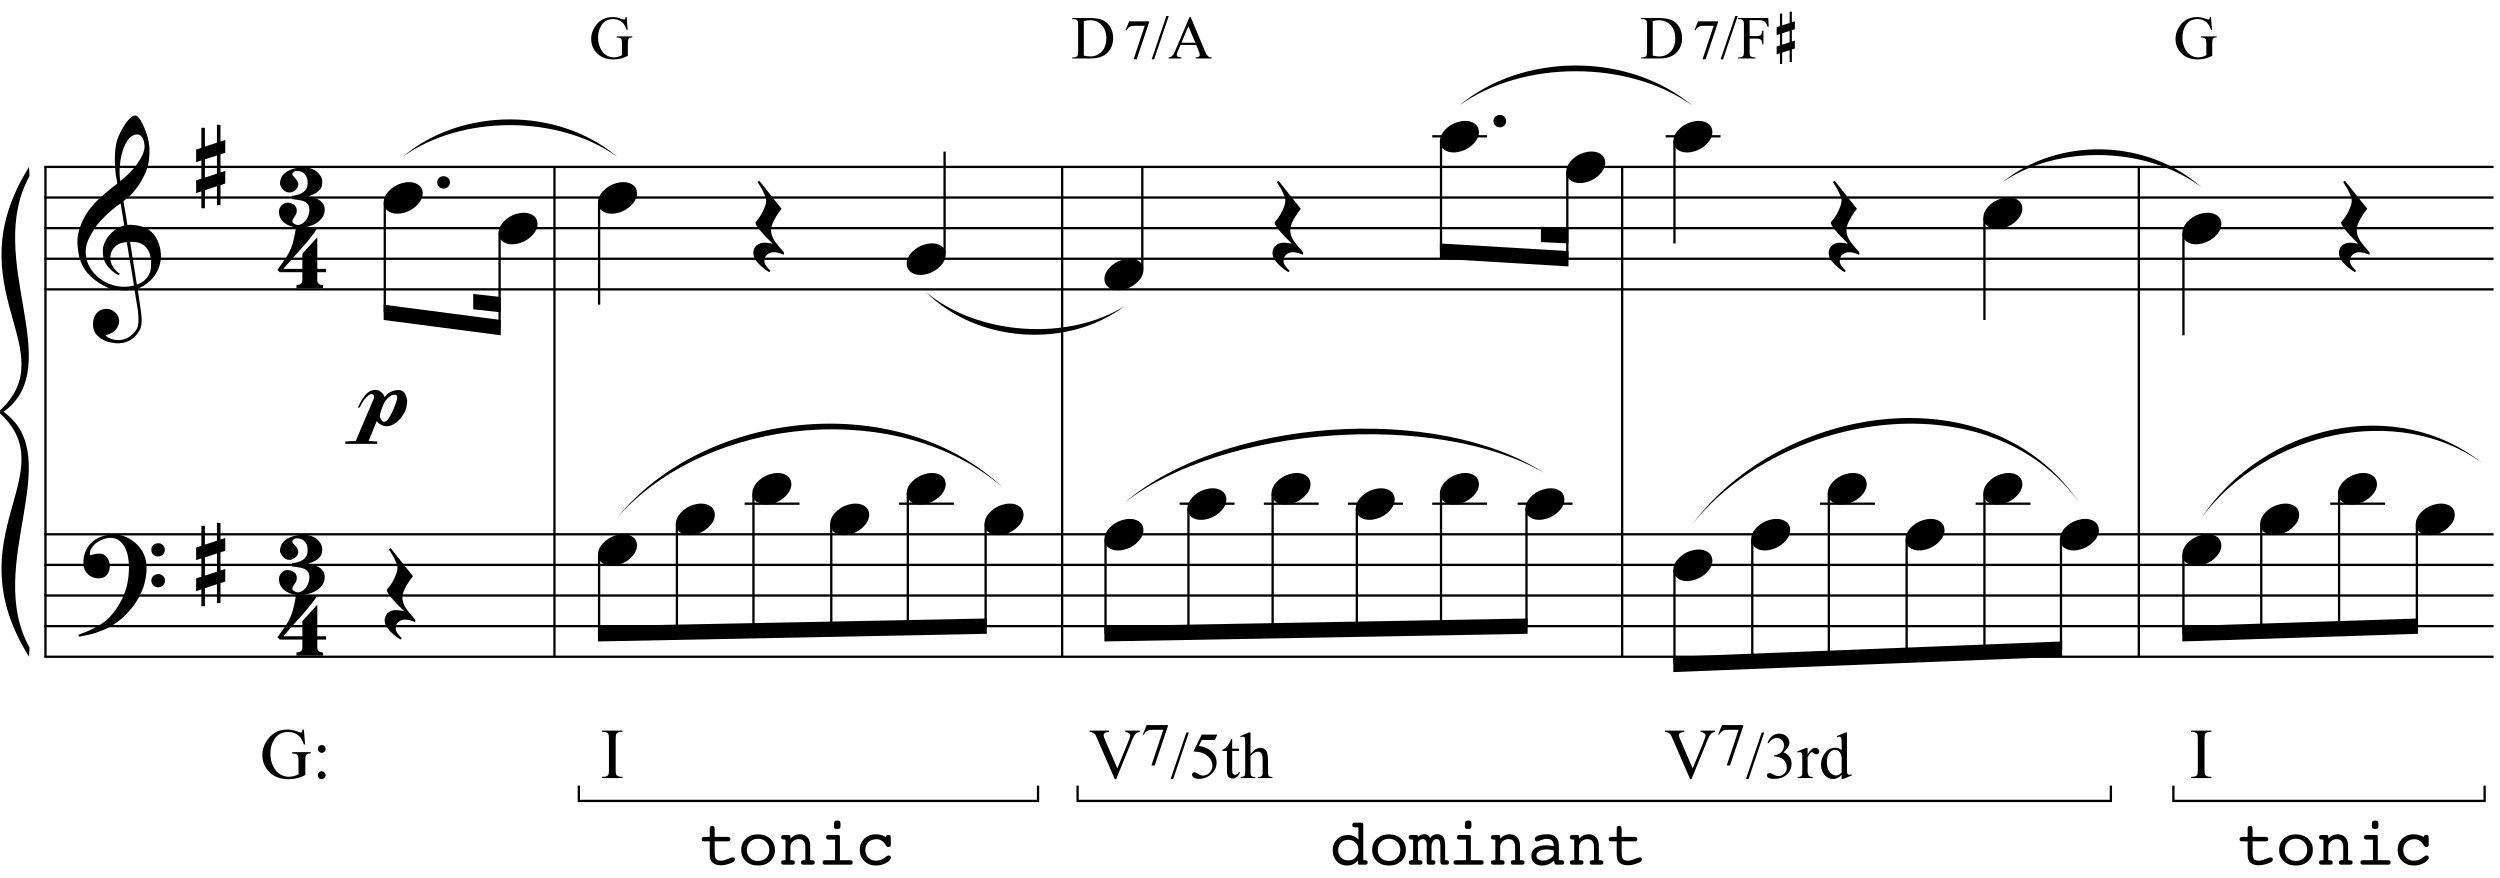 <?xml version="1.0" encoding="UTF-8"?>
<svg xmlns="http://www.w3.org/2000/svg" xmlns:xlink="http://www.w3.org/1999/xlink" width="418.5pt" height="147pt" viewBox="0 0 418.5 147" version="1.1">
<defs>
<g>
<symbol overflow="visible" id="glyph0-0">
<path style="stroke:none;" d=""/>
</symbol>
<symbol overflow="visible" id="glyph0-1">
<path style="stroke:none;" d="M 9.547 5.172 C 9.172 5.234 8.766 5.27 8.328 5.281 C 7.898 5.301 7.477 5.289 7.062 5.25 C 6.656 5.219 6.273 5.172 5.922 5.109 C 5.578 5.047 5.297 4.961 5.078 4.859 C 4.023 4.348 3.176 3.812 2.531 3.25 C 1.883 2.688 1.379 2.094 1.016 1.469 C 0.66 0.852 0.41 0.223 0.266 -0.422 C 0.129 -1.066 0.039 -1.719 0 -2.375 C -0.051 -3.082 0.008 -3.789 0.188 -4.5 C 0.375 -5.219 0.629 -5.898 0.953 -6.547 C 1.273 -7.203 1.645 -7.801 2.062 -8.344 C 2.477 -8.883 2.898 -9.363 3.328 -9.781 C 3.816 -10.238 4.328 -10.695 4.859 -11.156 C 5.398 -11.613 5.992 -12.082 6.641 -12.562 C 6.629 -12.738 6.613 -12.895 6.594 -13.031 C 6.57 -13.176 6.547 -13.316 6.516 -13.453 C 6.492 -13.598 6.461 -13.758 6.422 -13.938 C 6.391 -14.113 6.367 -14.332 6.359 -14.594 C 6.359 -14.707 6.344 -14.91 6.312 -15.203 C 6.281 -15.492 6.258 -15.848 6.25 -16.266 C 6.25 -16.68 6.258 -17.156 6.281 -17.688 C 6.312 -18.219 6.383 -18.773 6.5 -19.359 C 6.562 -19.691 6.707 -20.117 6.938 -20.641 C 7.164 -21.172 7.43 -21.68 7.734 -22.172 C 8.047 -22.672 8.367 -23.098 8.703 -23.453 C 9.047 -23.805 9.367 -23.984 9.672 -23.984 C 9.828 -23.984 9.992 -23.891 10.172 -23.703 C 10.348 -23.523 10.52 -23.281 10.688 -22.969 C 10.863 -22.664 11.031 -22.316 11.188 -21.922 C 11.352 -21.535 11.5 -21.133 11.625 -20.719 C 11.75 -20.312 11.848 -19.91 11.922 -19.516 C 11.992 -19.117 12.035 -18.77 12.047 -18.469 C 12.066 -17.758 12.039 -17.133 11.969 -16.594 C 11.906 -16.051 11.801 -15.566 11.656 -15.141 C 11.52 -14.711 11.359 -14.316 11.172 -13.953 C 10.992 -13.586 10.801 -13.223 10.594 -12.859 C 10.375 -12.484 10.148 -12.156 9.922 -11.875 C 9.703 -11.594 9.477 -11.312 9.25 -11.031 C 9 -10.727 8.738 -10.477 8.469 -10.281 C 8.207 -10.082 7.945 -9.867 7.688 -9.641 C 7.812 -8.941 7.922 -8.312 8.016 -7.75 C 8.055 -7.5 8.098 -7.258 8.141 -7.031 C 8.18 -6.801 8.211 -6.586 8.234 -6.391 C 8.266 -6.191 8.289 -6.023 8.312 -5.891 C 8.344 -5.766 8.359 -5.688 8.359 -5.656 C 8.691 -5.695 9.031 -5.695 9.375 -5.656 C 9.727 -5.625 10.062 -5.57 10.375 -5.5 C 10.695 -5.438 10.984 -5.348 11.234 -5.234 C 11.492 -5.129 11.695 -5.031 11.844 -4.938 C 12.582 -4.395 13.102 -3.77 13.406 -3.062 C 13.719 -2.363 13.898 -1.645 13.953 -0.906 C 13.992 -0.332 13.945 0.242 13.812 0.828 C 13.676 1.41 13.445 1.961 13.125 2.484 C 12.812 3.016 12.395 3.5 11.875 3.938 C 11.363 4.375 10.758 4.734 10.062 5.016 C 10.145 5.578 10.223 6.098 10.297 6.578 C 10.359 6.992 10.414 7.395 10.469 7.781 C 10.531 8.164 10.57 8.438 10.594 8.594 C 10.719 9.406 10.766 10.07 10.734 10.594 C 10.711 11.125 10.613 11.555 10.438 11.891 C 10.281 12.16 10.102 12.426 9.906 12.688 C 9.707 12.945 9.473 13.176 9.203 13.375 C 8.93 13.582 8.613 13.754 8.25 13.891 C 7.883 14.035 7.473 14.117 7.016 14.141 C 6.66 14.172 6.234 14.141 5.734 14.047 C 5.242 13.961 4.773 13.805 4.328 13.578 C 3.879 13.359 3.488 13.055 3.156 12.672 C 2.832 12.285 2.648 11.812 2.609 11.25 C 2.578 10.926 2.594 10.598 2.656 10.266 C 2.727 9.93 2.848 9.629 3.016 9.359 C 3.191 9.086 3.422 8.863 3.703 8.688 C 3.984 8.508 4.328 8.41 4.734 8.391 C 4.984 8.367 5.234 8.398 5.484 8.484 C 5.734 8.578 5.969 8.707 6.188 8.875 C 6.406 9.039 6.582 9.242 6.719 9.484 C 6.852 9.734 6.938 10.004 6.969 10.297 C 7.008 10.797 6.852 11.281 6.5 11.75 C 6.145 12.227 5.539 12.582 4.688 12.812 C 4.832 13 5.094 13.176 5.469 13.344 C 5.852 13.52 6.332 13.609 6.906 13.609 C 7.508 13.609 8.086 13.43 8.641 13.078 C 9.191 12.723 9.617 12.281 9.922 11.75 C 10.109 11.395 10.203 10.93 10.203 10.359 C 10.203 9.797 10.172 9.227 10.109 8.656 C 10.078 8.551 10.035 8.312 9.984 7.938 C 9.93 7.562 9.867 7.172 9.797 6.766 C 9.734 6.285 9.648 5.754 9.547 5.172 Z M 9.984 -20.812 C 9.453 -20.812 8.984 -20.562 8.578 -20.062 C 8.172 -19.562 7.844 -18.926 7.594 -18.156 C 7.344 -17.395 7.176 -16.555 7.094 -15.641 C 7.008 -14.723 7.031 -13.844 7.156 -13 C 7.602 -13.344 8.07 -13.754 8.562 -14.234 C 9.062 -14.723 9.508 -15.238 9.906 -15.781 C 10.312 -16.332 10.641 -16.883 10.891 -17.438 C 11.148 -18 11.258 -18.535 11.219 -19.047 C 11.195 -19.211 11.164 -19.395 11.125 -19.594 C 11.082 -19.801 11.016 -19.992 10.922 -20.172 C 10.828 -20.348 10.703 -20.5 10.547 -20.625 C 10.398 -20.75 10.211 -20.812 9.984 -20.812 Z M 9.938 4.328 C 10.531 4.117 10.988 3.848 11.312 3.516 C 11.645 3.191 11.891 2.836 12.047 2.453 C 12.203 2.078 12.289 1.695 12.312 1.312 C 12.332 0.926 12.336 0.582 12.328 0.281 C 12.297 0.039 12.234 -0.258 12.141 -0.625 C 12.055 -1 11.891 -1.359 11.641 -1.703 C 11.398 -2.047 11.051 -2.328 10.594 -2.547 C 10.145 -2.773 9.547 -2.867 8.797 -2.828 Z M 8.266 -2.781 C 7.703 -2.758 7.238 -2.648 6.875 -2.453 C 6.508 -2.254 6.223 -2.016 6.016 -1.734 C 5.805 -1.453 5.66 -1.156 5.578 -0.844 C 5.504 -0.531 5.477 -0.25 5.5 0 C 5.508 0.25 5.562 0.5 5.656 0.75 C 5.75 1.008 5.875 1.254 6.031 1.484 C 6.188 1.711 6.359 1.914 6.547 2.094 C 6.734 2.281 6.922 2.422 7.109 2.516 C 7.086 2.547 7.066 2.57 7.047 2.594 C 7.023 2.613 7 2.641 6.969 2.672 C 6.938 2.691 6.914 2.719 6.906 2.75 C 6.477 2.539 6.102 2.297 5.781 2.016 C 5.469 1.734 5.266 1.535 5.172 1.422 C 5.016 1.211 4.879 1.023 4.766 0.859 C 4.66 0.691 4.57 0.516 4.5 0.328 C 4.438 0.148 4.379 -0.047 4.328 -0.266 C 4.285 -0.484 4.258 -0.742 4.25 -1.047 C 4.219 -1.328 4.234 -1.629 4.297 -1.953 C 4.367 -2.273 4.484 -2.598 4.641 -2.922 C 4.797 -3.254 5 -3.57 5.25 -3.875 C 5.508 -4.188 5.812 -4.477 6.156 -4.75 C 6.332 -4.895 6.488 -5.004 6.625 -5.078 C 6.77 -5.16 6.906 -5.234 7.031 -5.297 C 7.156 -5.359 7.281 -5.406 7.406 -5.438 C 7.539 -5.477 7.68 -5.52 7.828 -5.562 L 7.219 -9.266 C 7.051 -9.172 6.781 -8.977 6.406 -8.688 C 6.039 -8.406 5.641 -8.066 5.203 -7.672 C 4.766 -7.273 4.332 -6.848 3.906 -6.391 C 3.477 -5.93 3.125 -5.488 2.844 -5.062 C 2.352 -4.281 1.973 -3.562 1.703 -2.906 C 1.43 -2.25 1.328 -1.539 1.391 -0.781 C 1.441 0.082 1.703 0.883 2.172 1.625 C 2.648 2.375 3.258 3 4 3.5 C 4.738 4.008 5.578 4.363 6.516 4.562 C 7.461 4.758 8.441 4.734 9.453 4.484 C 9.234 3.129 9.035 1.922 8.859 0.859 C 8.773 0.41 8.695 -0.031 8.625 -0.469 C 8.562 -0.906 8.5 -1.297 8.438 -1.641 C 8.375 -1.984 8.328 -2.258 8.297 -2.469 C 8.273 -2.676 8.266 -2.781 8.266 -2.781 Z M 8.266 -2.781 "/>
</symbol>
<symbol overflow="visible" id="glyph0-2">
<path style="stroke:none;" d="M 10.297 5.375 C 10.172 5.602 10.051 5.812 9.938 6 C 9.82 6.195 9.703 6.383 9.578 6.562 C 9.453 6.738 9.32 6.91 9.188 7.078 C 9.051 7.254 8.895 7.441 8.719 7.641 C 8.539 7.848 8.367 8.035 8.203 8.203 C 8.047 8.367 7.891 8.523 7.734 8.672 C 7.578 8.816 7.41 8.961 7.234 9.109 C 7.055 9.254 6.859 9.41 6.641 9.578 C 6.367 9.773 6.113 9.945 5.875 10.094 C 5.633 10.25 5.395 10.391 5.156 10.516 C 4.914 10.641 4.664 10.754 4.406 10.859 C 4.145 10.961 3.859 11.07 3.547 11.188 C 3.234 11.312 2.891 11.426 2.516 11.531 C 2.141 11.633 1.781 11.719 1.438 11.781 C 1.039 11.863 0.645 11.941 0.25 12.016 L 0.109 11.703 C 0.742 11.484 1.383 11.234 2.031 10.953 C 2.562 10.703 3.125 10.398 3.719 10.047 C 4.312 9.703 4.828 9.305 5.266 8.859 C 6.367 7.68 7.207 6.383 7.781 4.969 C 8.363 3.551 8.641 1.941 8.609 0.141 C 8.609 -0.266 8.562 -0.734 8.469 -1.266 C 8.383 -1.805 8.227 -2.312 8 -2.781 C 7.781 -3.258 7.469 -3.672 7.062 -4.016 C 6.656 -4.359 6.133 -4.531 5.5 -4.531 C 5.125 -4.531 4.727 -4.453 4.312 -4.297 C 3.895 -4.148 3.516 -3.953 3.172 -3.703 C 2.836 -3.453 2.562 -3.148 2.344 -2.797 C 2.125 -2.453 2.035 -2.082 2.078 -1.688 C 2.086 -1.625 2.129 -1.602 2.203 -1.625 C 2.273 -1.645 2.383 -1.676 2.531 -1.719 C 2.676 -1.758 2.852 -1.801 3.062 -1.844 C 3.27 -1.883 3.52 -1.898 3.812 -1.891 C 4.113 -1.867 4.375 -1.773 4.594 -1.609 C 4.812 -1.441 4.988 -1.227 5.125 -0.969 C 5.258 -0.707 5.348 -0.422 5.391 -0.109 C 5.43 0.191 5.414 0.488 5.344 0.781 C 5.238 1.227 5.039 1.582 4.75 1.844 C 4.457 2.113 4.051 2.25 3.531 2.25 C 3.195 2.25 2.875 2.191 2.562 2.078 C 2.258 1.961 1.992 1.797 1.766 1.578 C 1.535 1.367 1.348 1.109 1.203 0.797 C 1.055 0.492 0.984 0.145 0.984 -0.25 C 0.973 -0.832 1.035 -1.348 1.172 -1.797 C 1.316 -2.254 1.492 -2.645 1.703 -2.969 C 1.922 -3.301 2.148 -3.57 2.391 -3.781 C 2.629 -3.988 2.848 -4.156 3.047 -4.281 C 3.555 -4.594 4.07 -4.805 4.594 -4.922 C 5.113 -5.047 5.602 -5.113 6.062 -5.125 C 6.582 -5.125 7.102 -5.035 7.625 -4.859 C 8.156 -4.691 8.648 -4.445 9.109 -4.125 C 9.578 -3.812 9.992 -3.43 10.359 -2.984 C 10.734 -2.535 11.02 -2.039 11.219 -1.5 C 11.445 -0.883 11.562 -0.234 11.562 0.453 C 11.57 1.148 11.488 1.898 11.312 2.703 C 11.258 2.973 11.195 3.219 11.125 3.438 C 11.062 3.656 10.988 3.867 10.906 4.078 C 10.82 4.285 10.727 4.488 10.625 4.688 C 10.52 4.895 10.41 5.125 10.297 5.375 Z M 12.359 -2.516 C 12.348 -2.836 12.453 -3.102 12.672 -3.312 C 12.891 -3.52 13.156 -3.625 13.469 -3.625 C 13.781 -3.645 14.047 -3.551 14.266 -3.344 C 14.492 -3.133 14.609 -2.875 14.609 -2.562 C 14.629 -2.25 14.531 -1.977 14.312 -1.75 C 14.094 -1.531 13.828 -1.422 13.516 -1.422 C 13.191 -1.398 12.914 -1.5 12.688 -1.719 C 12.469 -1.938 12.359 -2.203 12.359 -2.516 Z M 12.359 2.641 C 12.359 2.328 12.469 2.066 12.688 1.859 C 12.906 1.66 13.172 1.551 13.484 1.531 C 13.797 1.531 14.066 1.629 14.297 1.828 C 14.523 2.023 14.641 2.285 14.641 2.609 C 14.648 2.922 14.547 3.188 14.328 3.406 C 14.109 3.633 13.844 3.75 13.531 3.75 C 13.219 3.758 12.945 3.656 12.719 3.438 C 12.488 3.219 12.367 2.953 12.359 2.641 Z M 12.359 2.641 "/>
</symbol>
<symbol overflow="visible" id="glyph0-3">
<path style="stroke:none;" d="M 1.469 -1.266 L 1.469 1.781 L 3.484 1.125 L 3.484 -1.922 Z M 0.875 -3.203 L 0.875 -6.547 L 1.469 -6.547 L 1.469 -3.406 L 3.484 -4.062 L 3.484 -7.047 L 4.078 -7.047 L 4.078 -4.25 L 4.875 -4.516 L 4.875 -2.375 L 4.078 -2.109 L 4.078 0.922 L 4.875 0.672 L 4.875 2.781 L 4.078 3.047 L 4.078 6.391 L 3.484 6.391 L 3.484 3.234 L 1.469 3.891 L 1.469 6.922 L 0.875 6.922 L 0.875 4.094 L 0 4.391 L 0 2.25 L 0.875 1.969 L 0.875 -1.094 L 0 -0.797 L 0 -2.906 Z M 0.875 -3.203 "/>
</symbol>
<symbol overflow="visible" id="glyph0-4">
<path style="stroke:none;" d="M 6.828 2.25 L 6.828 3.609 C 6.828 3.816 6.875 3.973 6.969 4.078 C 7.062 4.191 7.172 4.273 7.297 4.328 C 7.453 4.379 7.617 4.406 7.797 4.406 L 7.797 4.938 L 3.344 4.938 L 3.344 4.406 C 3.52 4.406 3.68 4.379 3.828 4.328 C 3.953 4.285 4.066 4.211 4.172 4.109 C 4.273 4.004 4.328 3.852 4.328 3.656 L 4.328 2.25 L 0.531 2.25 L 0.156 1.859 C 0.57 1.305 0.922 0.82 1.203 0.406 C 1.492 -0.008 1.738 -0.395 1.938 -0.75 C 2.133 -1.113 2.297 -1.445 2.422 -1.75 C 2.547 -2.062 2.656 -2.379 2.75 -2.703 C 2.844 -3.035 2.926 -3.395 3 -3.781 C 3.07 -4.164 3.16 -4.613 3.266 -5.125 L 6.812 -5.125 C 6.602 -4.727 6.281 -4.258 5.844 -3.719 C 5.414 -3.176 4.938 -2.602 4.406 -2 C 3.875 -1.395 3.32 -0.773 2.75 -0.141 C 2.176 0.492 1.641 1.102 1.141 1.688 L 4.328 1.688 L 4.328 -0.844 L 6.828 -3.594 L 6.828 1.688 L 8.297 1.688 L 8.297 2.25 Z M 6.828 2.25 "/>
</symbol>
<symbol overflow="visible" id="glyph0-5">
<path style="stroke:none;" d="M 7.641 2.031 C 7.641 2.551 7.5 3 7.219 3.375 C 6.945 3.758 6.602 4.07 6.188 4.312 C 5.781 4.562 5.344 4.742 4.875 4.859 C 4.414 4.984 4 5.047 3.625 5.047 C 3.102 5.047 2.617 4.984 2.172 4.859 C 1.734 4.734 1.348 4.555 1.016 4.328 C 0.691 4.098 0.438 3.812 0.25 3.469 C 0.07 3.133 -0.016 2.758 -0.016 2.344 C -0.016 2.164 0.02 1.984 0.094 1.797 C 0.176 1.617 0.281 1.461 0.406 1.328 C 0.539 1.191 0.691 1.078 0.859 0.984 C 1.035 0.898 1.223 0.859 1.422 0.859 C 1.797 0.859 2.145 0.969 2.469 1.188 C 2.801 1.406 2.969 1.734 2.969 2.172 C 2.969 2.43 2.926 2.641 2.844 2.797 C 2.758 2.961 2.672 3.109 2.578 3.234 C 2.484 3.359 2.398 3.484 2.328 3.609 C 2.254 3.742 2.223 3.898 2.234 4.078 C 2.234 4.117 2.266 4.172 2.328 4.234 C 2.398 4.297 2.477 4.352 2.562 4.406 C 2.656 4.457 2.742 4.5 2.828 4.531 C 2.922 4.57 2.992 4.594 3.047 4.594 C 3.391 4.594 3.688 4.504 3.938 4.328 C 4.195 4.16 4.41 3.945 4.578 3.688 C 4.754 3.426 4.879 3.148 4.953 2.859 C 5.035 2.578 5.078 2.32 5.078 2.094 C 5.078 1.656 4.984 1.32 4.797 1.094 C 4.617 0.875 4.391 0.711 4.109 0.609 C 3.828 0.504 3.508 0.43 3.156 0.391 C 2.812 0.359 2.477 0.312 2.156 0.25 C 2.156 0.227 2.156 0.191 2.156 0.141 C 2.156 0.086 2.156 0.031 2.156 -0.031 C 2.164 -0.102 2.172 -0.16 2.172 -0.203 C 2.172 -0.254 2.172 -0.281 2.172 -0.281 C 2.504 -0.32 2.828 -0.383 3.141 -0.469 C 3.453 -0.551 3.727 -0.676 3.969 -0.844 C 4.219 -1.008 4.414 -1.219 4.562 -1.469 C 4.707 -1.727 4.781 -2.051 4.781 -2.438 C 4.781 -2.969 4.688 -3.375 4.5 -3.656 C 4.312 -3.938 4.102 -4.133 3.875 -4.25 C 3.645 -4.363 3.422 -4.426 3.203 -4.438 C 2.992 -4.445 2.852 -4.453 2.781 -4.453 C 2.738 -4.453 2.688 -4.43 2.625 -4.391 C 2.57 -4.359 2.508 -4.316 2.438 -4.266 C 2.375 -4.223 2.32 -4.172 2.281 -4.109 C 2.238 -4.047 2.219 -3.988 2.219 -3.938 C 2.227 -3.82 2.27 -3.719 2.344 -3.625 C 2.414 -3.531 2.504 -3.43 2.609 -3.328 C 2.711 -3.223 2.816 -3.102 2.922 -2.969 C 3.023 -2.844 3.109 -2.68 3.172 -2.484 C 3.242 -2.285 3.242 -2.086 3.172 -1.891 C 3.109 -1.691 3 -1.516 2.844 -1.359 C 2.695 -1.203 2.523 -1.078 2.328 -0.984 C 2.129 -0.891 1.938 -0.844 1.75 -0.844 C 1.508 -0.844 1.289 -0.895 1.094 -1 C 0.906 -1.113 0.742 -1.25 0.609 -1.406 C 0.473 -1.562 0.363 -1.727 0.281 -1.906 C 0.195 -2.082 0.156 -2.234 0.156 -2.359 C 0.156 -2.66 0.219 -2.969 0.344 -3.281 C 0.477 -3.594 0.707 -3.879 1.031 -4.141 C 1.352 -4.398 1.773 -4.613 2.297 -4.781 C 2.828 -4.957 3.5 -5.047 4.312 -5.047 C 4.645 -5.047 4.988 -4.984 5.344 -4.859 C 5.707 -4.742 6.023 -4.578 6.297 -4.359 C 6.566 -4.141 6.789 -3.879 6.969 -3.578 C 7.145 -3.285 7.234 -2.945 7.234 -2.562 C 7.234 -2.051 7.109 -1.648 6.859 -1.359 C 6.617 -1.078 6.348 -0.852 6.047 -0.688 C 5.754 -0.531 5.484 -0.41 5.234 -0.328 C 4.992 -0.254 4.875 -0.188 4.875 -0.125 C 5.176 -0.094 5.488 -0.039 5.812 0.031 C 6.133 0.113 6.43 0.238 6.703 0.406 C 6.973 0.57 7.195 0.785 7.375 1.047 C 7.551 1.305 7.641 1.633 7.641 2.031 Z M 7.641 2.031 "/>
</symbol>
<symbol overflow="visible" id="glyph0-6">
<path style="stroke:none;" d="M 0.641 -0.406 C 0.641 -0.695 0.738 -0.941 0.938 -1.141 C 1.145 -1.336 1.398 -1.438 1.703 -1.438 C 2.004 -1.438 2.254 -1.336 2.453 -1.141 C 2.66 -0.941 2.766 -0.695 2.766 -0.406 C 2.766 -0.125 2.66 0.117 2.453 0.328 C 2.254 0.535 2.004 0.641 1.703 0.641 C 1.398 0.641 1.145 0.535 0.938 0.328 C 0.738 0.117 0.641 -0.125 0.641 -0.406 Z M 0.641 -0.406 "/>
</symbol>
<symbol overflow="visible" id="glyph0-7">
<path style="stroke:none;" d="M 0.156 0.016 C 0.301 -0.348 0.508 -0.688 0.781 -1 C 1.062 -1.312 1.383 -1.586 1.75 -1.828 C 2.125 -2.066 2.523 -2.25 2.953 -2.375 C 3.379 -2.508 3.812 -2.578 4.25 -2.578 C 4.688 -2.578 5.066 -2.504 5.391 -2.359 C 5.723 -2.223 5.984 -2.035 6.172 -1.797 C 6.359 -1.555 6.473 -1.273 6.516 -0.953 C 6.566 -0.629 6.523 -0.285 6.391 0.078 C 6.254 0.453 6.039 0.797 5.75 1.109 C 5.469 1.43 5.141 1.711 4.766 1.953 C 4.398 2.191 4.004 2.375 3.578 2.5 C 3.148 2.633 2.723 2.703 2.297 2.703 C 1.859 2.703 1.477 2.629 1.156 2.484 C 0.832 2.348 0.57 2.156 0.375 1.906 C 0.176 1.656 0.055 1.367 0.016 1.047 C -0.023 0.734 0.02 0.391 0.156 0.016 Z M 0.156 0.016 "/>
</symbol>
<symbol overflow="visible" id="glyph0-8">
<path style="stroke:none;" d="M 5.266 4.453 C 4.91 4.297 4.598 4.188 4.328 4.125 C 4.055 4.062 3.812 4.031 3.594 4.031 C 3.156 4.031 2.781 4.16 2.469 4.422 C 2.164 4.68 2.016 5.051 2.016 5.531 C 2.016 5.688 2.062 5.859 2.156 6.047 C 2.258 6.234 2.379 6.41 2.516 6.578 C 2.672 6.773 2.848 6.969 3.047 7.156 L 2.812 7.359 C 2.352 7.086 1.941 6.785 1.578 6.453 C 1.266 6.18 0.969 5.867 0.688 5.516 C 0.406 5.172 0.238 4.805 0.188 4.422 C 0.145 4.191 0.156 3.957 0.219 3.719 C 0.281 3.488 0.379 3.281 0.516 3.094 C 0.66 2.914 0.848 2.77 1.078 2.656 C 1.305 2.539 1.562 2.469 1.844 2.438 C 1.957 2.438 2.086 2.438 2.234 2.438 C 2.379 2.445 2.523 2.461 2.672 2.484 C 2.816 2.504 2.953 2.523 3.078 2.547 C 3.211 2.566 3.32 2.586 3.406 2.609 C 2.414 1.648 1.672 0.852 1.172 0.219 C 0.68 -0.406 0.473 -0.812 0.547 -1 C 0.648 -1.125 0.801 -1.312 1 -1.562 C 1.195 -1.82 1.391 -2.117 1.578 -2.453 C 1.766 -2.797 1.93 -3.16 2.078 -3.547 C 2.234 -3.93 2.312 -4.305 2.312 -4.672 C 2.312 -4.898 2.234 -5.188 2.078 -5.531 C 1.93 -5.883 1.77 -6.227 1.594 -6.562 C 1.375 -6.926 1.133 -7.316 0.875 -7.734 L 1.172 -7.938 L 4.906 -3.234 C 4.562 -2.828 4.266 -2.41 4.016 -1.984 C 3.785 -1.629 3.582 -1.242 3.406 -0.828 C 3.227 -0.41 3.141 -0.02 3.141 0.344 C 3.141 0.602 3.176 0.852 3.25 1.094 C 3.32 1.332 3.41 1.555 3.516 1.766 C 3.629 1.984 3.754 2.18 3.891 2.359 C 4.023 2.547 4.148 2.707 4.266 2.844 C 4.316 2.926 4.406 3.031 4.531 3.156 C 4.656 3.289 4.77 3.422 4.875 3.547 C 4.988 3.68 5.086 3.801 5.172 3.906 C 5.266 4.02 5.312 4.094 5.312 4.125 Z M 5.266 4.453 "/>
</symbol>
<symbol overflow="visible" id="glyph0-9">
<path style="stroke:none;" d="M 6.109 -4.25 C 6.109 -4.477 6.07 -4.625 6 -4.688 C 5.926 -4.758 5.812 -4.797 5.656 -4.797 C 5.469 -4.797 5.281 -4.742 5.094 -4.641 C 4.906 -4.535 4.727 -4.406 4.562 -4.25 C 4.406 -4.094 4.258 -3.914 4.125 -3.719 C 3.988 -3.531 3.883 -3.348 3.812 -3.172 C 3.758 -3.055 3.703 -2.914 3.641 -2.75 C 3.578 -2.582 3.508 -2.406 3.438 -2.219 C 3.375 -2.039 3.32 -1.863 3.281 -1.688 C 3.238 -1.52 3.219 -1.359 3.219 -1.203 C 3.219 -1.16 3.227 -1.086 3.25 -0.984 C 3.281 -0.891 3.328 -0.785 3.391 -0.672 C 3.453 -0.566 3.523 -0.469 3.609 -0.375 C 3.703 -0.289 3.812 -0.25 3.938 -0.25 C 4.164 -0.25 4.406 -0.43 4.656 -0.797 C 4.914 -1.172 5.148 -1.594 5.359 -2.062 C 5.566 -2.531 5.742 -2.977 5.891 -3.406 C 6.035 -3.844 6.109 -4.125 6.109 -4.25 Z M -0.469 -2.672 C 0.031 -3.734 0.504 -4.488 0.953 -4.938 C 1.41 -5.383 1.898 -5.602 2.422 -5.594 C 2.742 -5.594 2.973 -5.547 3.109 -5.453 C 3.234 -5.367 3.336 -5.289 3.422 -5.219 C 3.516 -5.156 3.594 -5.086 3.656 -5.016 C 3.719 -4.953 3.773 -4.867 3.828 -4.766 C 3.891 -4.66 3.945 -4.535 4 -4.391 C 4.133 -4.566 4.242 -4.691 4.328 -4.766 C 4.41 -4.836 4.523 -4.93 4.672 -5.047 C 4.867 -5.191 5.109 -5.316 5.391 -5.422 C 5.68 -5.523 5.973 -5.578 6.266 -5.578 C 6.742 -5.578 7.094 -5.426 7.312 -5.125 C 7.531 -4.82 7.691 -4.363 7.797 -3.75 C 7.797 -3.719 7.785 -3.633 7.766 -3.5 C 7.754 -3.363 7.734 -3.195 7.703 -3 C 7.68 -2.812 7.633 -2.609 7.562 -2.391 C 7.5 -2.18 7.414 -1.984 7.312 -1.797 C 7.156 -1.504 6.969 -1.219 6.75 -0.938 C 6.531 -0.656 6.289 -0.406 6.031 -0.188 C 5.77 0.02 5.488 0.188 5.188 0.312 C 4.883 0.445 4.578 0.504 4.266 0.484 C 4.016 0.473 3.82 0.438 3.688 0.375 C 3.562 0.312 3.426 0.238 3.281 0.156 C 3.125 0.082 3.016 0.008 2.953 -0.062 C 2.898 -0.145 2.812 -0.25 2.688 -0.375 L 1.328 2.938 L 2.766 3.047 L 2.766 3.438 L -2.578 3.438 L -2.578 3.047 L -0.812 2.938 C -0.301 1.707 0.172 0.582 0.609 -0.438 C 0.785 -0.852 0.969 -1.273 1.156 -1.703 C 1.344 -2.129 1.504 -2.516 1.641 -2.859 C 1.785 -3.203 1.91 -3.5 2.016 -3.75 C 2.117 -4 2.188 -4.156 2.219 -4.219 C 2.27 -4.352 2.258 -4.5 2.188 -4.656 C 2.113 -4.82 1.992 -4.906 1.828 -4.906 C 1.629 -4.906 1.414 -4.797 1.188 -4.578 C 0.957 -4.359 0.742 -4.129 0.547 -3.891 C 0.359 -3.629 0.207 -3.391 0.094 -3.172 C -0.008 -2.953 -0.113 -2.77 -0.219 -2.625 C -0.25 -2.594 -0.289 -2.586 -0.344 -2.609 C -0.406 -2.629 -0.445 -2.648 -0.469 -2.672 Z M -0.469 -2.672 "/>
</symbol>
<symbol overflow="visible" id="glyph1-0">
<path style="stroke:none;" d="M 1.422 0 L 1.422 -6.406 L 6.547 -6.406 L 6.547 0 Z M 1.578 -0.156 L 6.391 -0.156 L 6.391 -6.25 L 1.578 -6.25 Z M 1.578 -0.156 "/>
</symbol>
<symbol overflow="visible" id="glyph1-1">
<path style="stroke:none;" d="M 6.297 -6.938 L 6.469 -4.797 L 6.297 -4.797 C 6.117 -5.328 5.891 -5.727 5.609 -6 C 5.203 -6.395 4.68 -6.594 4.047 -6.594 C 3.18 -6.594 2.523 -6.25 2.078 -5.562 C 1.703 -4.988 1.516 -4.301 1.516 -3.5 C 1.516 -2.852 1.641 -2.266 1.891 -1.734 C 2.141 -1.203 2.469 -0.812 2.875 -0.562 C 3.281 -0.312 3.695 -0.188 4.125 -0.188 C 4.375 -0.188 4.613 -0.219 4.844 -0.281 C 5.07 -0.344 5.297 -0.438 5.516 -0.562 L 5.516 -2.516 C 5.516 -2.859 5.488 -3.082 5.438 -3.188 C 5.383 -3.289 5.305 -3.367 5.203 -3.422 C 5.098 -3.484 4.906 -3.516 4.625 -3.516 L 4.625 -3.703 L 7.25 -3.703 L 7.25 -3.516 L 7.125 -3.516 C 6.863 -3.516 6.688 -3.426 6.594 -3.25 C 6.531 -3.125 6.5 -2.879 6.5 -2.516 L 6.5 -0.453 C 6.113 -0.242 5.734 -0.094 5.359 0 C 4.984 0.102 4.566 0.156 4.109 0.156 C 2.797 0.156 1.801 -0.266 1.125 -1.109 C 0.613 -1.734 0.359 -2.457 0.359 -3.281 C 0.359 -3.883 0.504 -4.457 0.797 -5 C 1.129 -5.656 1.594 -6.156 2.188 -6.5 C 2.688 -6.789 3.273 -6.938 3.953 -6.938 C 4.203 -6.938 4.426 -6.914 4.625 -6.875 C 4.832 -6.844 5.117 -6.754 5.484 -6.609 C 5.672 -6.547 5.797 -6.516 5.859 -6.516 C 5.922 -6.516 5.973 -6.539 6.016 -6.594 C 6.066 -6.656 6.098 -6.77 6.109 -6.938 Z M 6.297 -6.938 "/>
</symbol>
<symbol overflow="visible" id="glyph1-2">
<path style="stroke:none;" d="M 0.172 0 L 0.172 -0.188 L 0.438 -0.188 C 0.719 -0.188 0.922 -0.273 1.047 -0.453 C 1.117 -0.566 1.156 -0.816 1.156 -1.203 L 1.156 -5.578 C 1.156 -6.004 1.109 -6.27 1.016 -6.375 C 0.879 -6.52 0.688 -6.594 0.438 -6.594 L 0.172 -6.594 L 0.172 -6.781 L 2.938 -6.781 C 3.945 -6.781 4.719 -6.664 5.25 -6.438 C 5.781 -6.207 6.207 -5.82 6.531 -5.281 C 6.852 -4.75 7.016 -4.129 7.016 -3.422 C 7.016 -2.484 6.727 -1.695 6.156 -1.062 C 5.508 -0.352 4.523 0 3.203 0 Z M 2.109 -0.484 C 2.535 -0.391 2.891 -0.344 3.172 -0.344 C 3.953 -0.344 4.598 -0.613 5.109 -1.156 C 5.617 -1.707 5.875 -2.445 5.875 -3.375 C 5.875 -4.312 5.617 -5.051 5.109 -5.594 C 4.598 -6.133 3.941 -6.406 3.141 -6.406 C 2.836 -6.406 2.492 -6.359 2.109 -6.266 Z M 2.109 -0.484 "/>
</symbol>
<symbol overflow="visible" id="glyph1-3">
<path style="stroke:none;" d="M 2.875 -7.109 L 0.422 0.141 L 0.016 0.141 L 2.469 -7.109 Z M 2.875 -7.109 "/>
</symbol>
<symbol overflow="visible" id="glyph1-4">
<path style="stroke:none;" d="M 4.688 -2.266 L 2.062 -2.266 L 1.609 -1.203 C 1.492 -0.941 1.438 -0.742 1.438 -0.609 C 1.438 -0.504 1.484 -0.41 1.578 -0.328 C 1.68 -0.254 1.895 -0.207 2.219 -0.188 L 2.219 0 L 0.078 0 L 0.078 -0.188 C 0.359 -0.238 0.539 -0.301 0.625 -0.375 C 0.801 -0.539 0.992 -0.867 1.203 -1.359 L 3.578 -6.938 L 3.766 -6.938 L 6.125 -1.297 C 6.312 -0.836 6.484 -0.539 6.641 -0.406 C 6.797 -0.27 7.008 -0.195 7.281 -0.188 L 7.281 0 L 4.609 0 L 4.609 -0.188 C 4.879 -0.195 5.062 -0.238 5.156 -0.312 C 5.25 -0.395 5.297 -0.488 5.297 -0.594 C 5.297 -0.75 5.227 -0.984 5.094 -1.297 Z M 4.547 -2.641 L 3.391 -5.391 L 2.219 -2.641 Z M 4.547 -2.641 "/>
</symbol>
<symbol overflow="visible" id="glyph1-5">
<path style="stroke:none;" d="M 2.094 -6.422 L 2.094 -3.75 L 3.328 -3.75 C 3.617 -3.75 3.828 -3.812 3.953 -3.938 C 4.086 -4.062 4.176 -4.305 4.219 -4.672 L 4.406 -4.672 L 4.406 -2.375 L 4.219 -2.375 C 4.219 -2.645 4.18 -2.836 4.109 -2.953 C 4.047 -3.078 3.957 -3.172 3.844 -3.234 C 3.727 -3.297 3.555 -3.328 3.328 -3.328 L 2.094 -3.328 L 2.094 -1.203 C 2.094 -0.859 2.113 -0.629 2.156 -0.516 C 2.195 -0.43 2.27 -0.363 2.375 -0.312 C 2.52 -0.227 2.672 -0.188 2.828 -0.188 L 3.078 -0.188 L 3.078 0 L 0.172 0 L 0.172 -0.188 L 0.406 -0.188 C 0.688 -0.188 0.891 -0.27 1.016 -0.438 C 1.098 -0.539 1.141 -0.797 1.141 -1.203 L 1.141 -5.578 C 1.141 -5.922 1.117 -6.148 1.078 -6.266 C 1.035 -6.348 0.961 -6.422 0.859 -6.484 C 0.723 -6.555 0.57 -6.594 0.406 -6.594 L 0.172 -6.594 L 0.172 -6.781 L 5.219 -6.781 L 5.281 -5.297 L 5.109 -5.297 C 5.016 -5.609 4.91 -5.836 4.797 -5.984 C 4.68 -6.141 4.539 -6.25 4.375 -6.312 C 4.207 -6.383 3.945 -6.422 3.594 -6.422 Z M 2.094 -6.422 "/>
</symbol>
<symbol overflow="visible" id="glyph2-0">
<path style="stroke:none;" d="M 1.297 0 L 1.297 -5.875 L 6 -5.875 L 6 0 Z M 1.453 -0.141 L 5.844 -0.141 L 5.844 -5.719 L 1.453 -5.719 Z M 1.453 -0.141 "/>
</symbol>
<symbol overflow="visible" id="glyph2-1">
<path style="stroke:none;" d="M 0.938 -6.219 L 4.281 -6.219 L 4.281 -6.047 L 2.203 0.125 L 1.688 0.125 L 3.547 -5.469 L 1.844 -5.469 C 1.5 -5.469 1.25 -5.426 1.094 -5.344 C 0.844 -5.207 0.641 -4.992 0.484 -4.703 L 0.344 -4.75 Z M 0.938 -6.219 "/>
</symbol>
<symbol overflow="visible" id="glyph3-0">
<path style="stroke:none;" d=""/>
</symbol>
<symbol overflow="visible" id="glyph3-1">
<path style="stroke:none;" d="M 0.922 -0.797 L 0.922 1.109 L 2.172 0.703 L 2.172 -1.203 Z M 0.547 -2 L 0.547 -4.094 L 0.922 -4.094 L 0.922 -2.125 L 2.172 -2.531 L 2.172 -4.406 L 2.547 -4.406 L 2.547 -2.656 L 3.047 -2.812 L 3.047 -1.484 L 2.547 -1.312 L 2.547 0.578 L 3.047 0.422 L 3.047 1.75 L 2.547 1.906 L 2.547 4 L 2.172 4 L 2.172 2.031 L 0.922 2.438 L 0.922 4.328 L 0.547 4.328 L 0.547 2.562 L 0 2.734 L 0 1.406 L 0.547 1.234 L 0.547 -0.672 L 0 -0.5 L 0 -1.812 Z M 0.547 -2 "/>
</symbol>
<symbol overflow="visible" id="glyph4-0">
<path style="stroke:none;" d="M 1.672 0 L 1.672 -7.5 L 7.672 -7.5 L 7.672 0 Z M 1.859 -0.188 L 7.484 -0.188 L 7.484 -7.312 L 1.859 -7.312 Z M 1.859 -0.188 "/>
</symbol>
<symbol overflow="visible" id="glyph4-1">
<path style="stroke:none;" d="M 7.359 -8.125 L 7.578 -5.625 L 7.359 -5.625 C 7.16 -6.25 6.895 -6.719 6.562 -7.031 C 6.094 -7.488 5.484 -7.719 4.734 -7.719 C 3.723 -7.719 2.957 -7.316 2.438 -6.516 C 1.988 -5.836 1.766 -5.035 1.766 -4.109 C 1.766 -3.348 1.91 -2.656 2.203 -2.031 C 2.504 -1.406 2.891 -0.945 3.359 -0.656 C 3.836 -0.363 4.328 -0.219 4.828 -0.219 C 5.117 -0.219 5.398 -0.254 5.672 -0.328 C 5.941 -0.398 6.207 -0.508 6.469 -0.656 L 6.469 -2.953 C 6.469 -3.348 6.438 -3.609 6.375 -3.734 C 6.312 -3.859 6.219 -3.953 6.094 -4.016 C 5.969 -4.078 5.742 -4.109 5.422 -4.109 L 5.422 -4.344 L 8.5 -4.344 L 8.5 -4.109 L 8.344 -4.109 C 8.039 -4.109 7.832 -4.008 7.719 -3.812 C 7.645 -3.664 7.609 -3.379 7.609 -2.953 L 7.609 -0.516 C 7.16 -0.273 6.719 -0.098 6.281 0.016 C 5.844 0.129 5.352 0.188 4.812 0.188 C 3.281 0.188 2.113 -0.305 1.312 -1.297 C 0.719 -2.035 0.422 -2.883 0.422 -3.844 C 0.422 -4.551 0.586 -5.223 0.922 -5.859 C 1.328 -6.617 1.875 -7.207 2.562 -7.625 C 3.145 -7.957 3.832 -8.125 4.625 -8.125 C 4.914 -8.125 5.176 -8.098 5.406 -8.047 C 5.645 -8.004 5.984 -7.906 6.422 -7.75 C 6.641 -7.664 6.785 -7.625 6.859 -7.625 C 6.93 -7.625 6.992 -7.656 7.047 -7.719 C 7.098 -7.789 7.133 -7.926 7.156 -8.125 Z M 7.359 -8.125 "/>
</symbol>
<symbol overflow="visible" id="glyph4-2">
<path style="stroke:none;" d="M 1.688 -5.531 C 1.875 -5.531 2.031 -5.469 2.156 -5.344 C 2.281 -5.219 2.344 -5.062 2.344 -4.875 C 2.344 -4.695 2.281 -4.547 2.156 -4.422 C 2.031 -4.297 1.875 -4.234 1.688 -4.234 C 1.508 -4.234 1.359 -4.297 1.234 -4.422 C 1.109 -4.547 1.047 -4.695 1.047 -4.875 C 1.047 -5.062 1.109 -5.219 1.234 -5.344 C 1.359 -5.469 1.508 -5.531 1.688 -5.531 Z M 1.688 -1.141 C 1.863 -1.141 2.016 -1.07 2.141 -0.938 C 2.273 -0.812 2.344 -0.66 2.344 -0.484 C 2.344 -0.305 2.273 -0.148 2.141 -0.016 C 2.016 0.109 1.863 0.172 1.688 0.172 C 1.5 0.172 1.344 0.109 1.219 -0.016 C 1.094 -0.148 1.031 -0.305 1.031 -0.484 C 1.031 -0.66 1.094 -0.812 1.219 -0.938 C 1.344 -1.07 1.5 -1.141 1.688 -1.141 Z M 1.688 -1.141 "/>
</symbol>
<symbol overflow="visible" id="glyph4-3">
<path style="stroke:none;" d=""/>
</symbol>
<symbol overflow="visible" id="glyph4-4">
<path style="stroke:none;" d="M 3.703 -0.219 L 3.703 0 L 0.297 0 L 0.297 -0.219 L 0.578 -0.219 C 0.91 -0.219 1.148 -0.312 1.297 -0.5 C 1.391 -0.625 1.438 -0.926 1.438 -1.406 L 1.438 -6.547 C 1.438 -6.941 1.41 -7.207 1.359 -7.344 C 1.316 -7.438 1.238 -7.52 1.125 -7.594 C 0.945 -7.688 0.766 -7.734 0.578 -7.734 L 0.297 -7.734 L 0.297 -7.953 L 3.703 -7.953 L 3.703 -7.734 L 3.422 -7.734 C 3.098 -7.734 2.859 -7.633 2.703 -7.438 C 2.609 -7.312 2.562 -7.016 2.562 -6.547 L 2.562 -1.406 C 2.562 -1 2.586 -0.734 2.641 -0.609 C 2.68 -0.516 2.766 -0.43 2.891 -0.359 C 3.055 -0.266 3.234 -0.219 3.422 -0.219 Z M 3.703 -0.219 "/>
</symbol>
<symbol overflow="visible" id="glyph4-5">
<path style="stroke:none;" d="M 8.516 -7.953 L 8.516 -7.734 C 8.234 -7.68 8.02 -7.586 7.875 -7.453 C 7.676 -7.266 7.492 -6.973 7.328 -6.578 L 4.562 0.188 L 4.344 0.188 L 1.359 -6.672 C 1.211 -7.023 1.109 -7.238 1.047 -7.312 C 0.941 -7.438 0.816 -7.531 0.672 -7.594 C 0.535 -7.664 0.348 -7.711 0.109 -7.734 L 0.109 -7.953 L 3.359 -7.953 L 3.359 -7.734 C 2.984 -7.691 2.738 -7.625 2.625 -7.531 C 2.52 -7.445 2.469 -7.336 2.469 -7.203 C 2.469 -7.004 2.562 -6.695 2.75 -6.281 L 4.766 -1.625 L 6.641 -6.219 C 6.828 -6.676 6.922 -6.992 6.922 -7.172 C 6.922 -7.285 6.863 -7.391 6.75 -7.484 C 6.633 -7.586 6.441 -7.664 6.172 -7.719 C 6.148 -7.719 6.117 -7.723 6.078 -7.734 L 6.078 -7.953 Z M 8.516 -7.953 "/>
</symbol>
<symbol overflow="visible" id="glyph5-0">
<path style="stroke:none;" d="M 1.391 0 L 1.391 -6.25 L 6.391 -6.25 L 6.391 0 Z M 1.547 -0.156 L 6.234 -0.156 L 6.234 -6.094 L 1.547 -6.094 Z M 1.547 -0.156 "/>
</symbol>
<symbol overflow="visible" id="glyph5-1">
<path style="stroke:none;" d="M 1 -6.625 L 4.562 -6.625 L 4.562 -6.438 L 2.344 0.141 L 1.797 0.141 L 3.781 -5.828 L 1.953 -5.828 C 1.586 -5.828 1.328 -5.781 1.172 -5.688 C 0.898 -5.539 0.68 -5.312 0.516 -5 L 0.375 -5.047 Z M 1 -6.625 "/>
</symbol>
<symbol overflow="visible" id="glyph6-0">
<path style="stroke:none;" d="M 1.531 0 L 1.531 -6.875 L 7.031 -6.875 L 7.031 0 Z M 1.703 -0.172 L 6.859 -0.172 L 6.859 -6.703 L 1.703 -6.703 Z M 1.703 -0.172 "/>
</symbol>
<symbol overflow="visible" id="glyph6-1">
<path style="stroke:none;" d="M 3.078 -7.641 L 0.453 0.156 L 0.016 0.156 L 2.656 -7.641 Z M 3.078 -7.641 "/>
</symbol>
<symbol overflow="visible" id="glyph6-2">
<path style="stroke:none;" d="M 4.781 -7.281 L 4.359 -6.375 L 2.172 -6.375 L 1.688 -5.391 C 2.633 -5.254 3.383 -4.898 3.938 -4.328 C 4.414 -3.848 4.656 -3.273 4.656 -2.609 C 4.656 -2.234 4.578 -1.879 4.422 -1.547 C 4.266 -1.223 4.066 -0.945 3.828 -0.719 C 3.598 -0.488 3.336 -0.305 3.047 -0.172 C 2.629 0.023 2.207 0.125 1.781 0.125 C 1.344 0.125 1.023 0.051 0.828 -0.094 C 0.629 -0.238 0.531 -0.398 0.531 -0.578 C 0.531 -0.68 0.57 -0.77 0.656 -0.844 C 0.738 -0.926 0.844 -0.969 0.969 -0.969 C 1.051 -0.969 1.129 -0.953 1.203 -0.922 C 1.273 -0.891 1.395 -0.816 1.562 -0.703 C 1.832 -0.516 2.102 -0.422 2.375 -0.422 C 2.801 -0.422 3.172 -0.578 3.484 -0.891 C 3.797 -1.211 3.953 -1.602 3.953 -2.062 C 3.953 -2.5 3.812 -2.906 3.531 -3.281 C 3.25 -3.664 2.859 -3.961 2.359 -4.172 C 1.973 -4.336 1.441 -4.43 0.766 -4.453 L 2.172 -7.281 Z M 4.781 -7.281 "/>
</symbol>
<symbol overflow="visible" id="glyph6-3">
<path style="stroke:none;" d="M 1.766 -6.531 L 1.766 -4.922 L 2.922 -4.922 L 2.922 -4.547 L 1.766 -4.547 L 1.766 -1.359 C 1.766 -1.035 1.812 -0.816 1.906 -0.703 C 2 -0.598 2.117 -0.547 2.266 -0.547 C 2.379 -0.547 2.488 -0.582 2.594 -0.656 C 2.707 -0.727 2.797 -0.836 2.859 -0.984 L 3.078 -0.984 C 2.953 -0.629 2.773 -0.363 2.547 -0.188 C 2.316 -0.008 2.078 0.078 1.828 0.078 C 1.66 0.078 1.5 0.035 1.344 -0.047 C 1.188 -0.141 1.07 -0.27 1 -0.438 C 0.926 -0.613 0.891 -0.879 0.891 -1.234 L 0.891 -4.547 L 0.109 -4.547 L 0.109 -4.719 C 0.305 -4.801 0.504 -4.938 0.703 -5.125 C 0.91 -5.312 1.098 -5.535 1.266 -5.797 C 1.348 -5.93 1.461 -6.176 1.609 -6.531 Z M 1.766 -6.531 "/>
</symbol>
<symbol overflow="visible" id="glyph6-4">
<path style="stroke:none;" d="M 1.781 -7.641 L 1.781 -4.047 C 2.188 -4.473 2.504 -4.75 2.734 -4.875 C 2.961 -5 3.195 -5.062 3.438 -5.062 C 3.707 -5.062 3.941 -4.984 4.141 -4.828 C 4.348 -4.68 4.5 -4.441 4.594 -4.109 C 4.664 -3.879 4.703 -3.461 4.703 -2.859 L 4.703 -1.109 C 4.703 -0.797 4.727 -0.582 4.781 -0.469 C 4.812 -0.383 4.867 -0.316 4.953 -0.266 C 5.047 -0.211 5.207 -0.188 5.438 -0.188 L 5.438 0 L 3.016 0 L 3.016 -0.188 L 3.125 -0.188 C 3.352 -0.188 3.508 -0.223 3.594 -0.297 C 3.688 -0.367 3.754 -0.473 3.797 -0.609 C 3.805 -0.66 3.812 -0.828 3.812 -1.109 L 3.812 -2.859 C 3.812 -3.391 3.781 -3.738 3.719 -3.906 C 3.664 -4.07 3.578 -4.195 3.453 -4.281 C 3.336 -4.375 3.191 -4.422 3.016 -4.422 C 2.836 -4.422 2.656 -4.375 2.469 -4.281 C 2.281 -4.188 2.051 -4 1.781 -3.719 L 1.781 -1.109 C 1.781 -0.773 1.801 -0.566 1.844 -0.484 C 1.883 -0.398 1.953 -0.328 2.047 -0.266 C 2.148 -0.211 2.328 -0.188 2.578 -0.188 L 2.578 0 L 0.141 0 L 0.141 -0.188 C 0.359 -0.188 0.531 -0.223 0.656 -0.297 C 0.727 -0.328 0.785 -0.395 0.828 -0.5 C 0.867 -0.602 0.891 -0.805 0.891 -1.109 L 0.891 -5.562 C 0.891 -6.125 0.875 -6.469 0.844 -6.594 C 0.82 -6.727 0.785 -6.816 0.734 -6.859 C 0.68 -6.91 0.609 -6.938 0.516 -6.938 C 0.43 -6.938 0.305 -6.906 0.141 -6.844 L 0.062 -7.031 L 1.547 -7.641 Z M 1.781 -7.641 "/>
</symbol>
<symbol overflow="visible" id="glyph6-5">
<path style="stroke:none;" d=""/>
</symbol>
<symbol overflow="visible" id="glyph6-6">
<path style="stroke:none;" d="M 0.562 -5.891 C 0.77 -6.391 1.031 -6.77 1.344 -7.031 C 1.664 -7.301 2.062 -7.438 2.531 -7.438 C 3.113 -7.438 3.562 -7.242 3.875 -6.859 C 4.113 -6.578 4.234 -6.273 4.234 -5.953 C 4.234 -5.422 3.898 -4.875 3.234 -4.312 C 3.68 -4.133 4.02 -3.883 4.25 -3.562 C 4.477 -3.238 4.594 -2.852 4.594 -2.406 C 4.594 -1.781 4.391 -1.238 3.984 -0.781 C 3.461 -0.176 2.707 0.125 1.719 0.125 C 1.227 0.125 0.895 0.066 0.719 -0.047 C 0.539 -0.172 0.453 -0.305 0.453 -0.453 C 0.453 -0.555 0.492 -0.645 0.578 -0.719 C 0.66 -0.801 0.758 -0.844 0.875 -0.844 C 0.969 -0.844 1.062 -0.828 1.156 -0.797 C 1.207 -0.773 1.344 -0.707 1.562 -0.594 C 1.781 -0.488 1.93 -0.422 2.016 -0.391 C 2.141 -0.359 2.281 -0.344 2.438 -0.344 C 2.801 -0.344 3.117 -0.484 3.391 -0.766 C 3.66 -1.047 3.797 -1.379 3.797 -1.766 C 3.797 -2.047 3.734 -2.32 3.609 -2.594 C 3.516 -2.789 3.41 -2.941 3.297 -3.047 C 3.141 -3.191 2.926 -3.32 2.656 -3.438 C 2.395 -3.551 2.125 -3.609 1.844 -3.609 L 1.672 -3.609 L 1.672 -3.781 C 1.953 -3.812 2.234 -3.91 2.516 -4.078 C 2.805 -4.242 3.016 -4.445 3.141 -4.688 C 3.266 -4.926 3.328 -5.188 3.328 -5.469 C 3.328 -5.832 3.211 -6.129 2.984 -6.359 C 2.754 -6.586 2.469 -6.703 2.125 -6.703 C 1.57 -6.703 1.109 -6.406 0.734 -5.812 Z M 0.562 -5.891 "/>
</symbol>
<symbol overflow="visible" id="glyph6-7">
<path style="stroke:none;" d="M 1.781 -5.062 L 1.781 -3.953 C 2.195 -4.691 2.617 -5.062 3.047 -5.062 C 3.242 -5.062 3.406 -5 3.531 -4.875 C 3.664 -4.758 3.734 -4.625 3.734 -4.469 C 3.734 -4.332 3.688 -4.211 3.594 -4.109 C 3.5 -4.016 3.391 -3.969 3.266 -3.969 C 3.141 -3.969 3 -4.031 2.844 -4.156 C 2.688 -4.281 2.57 -4.344 2.5 -4.344 C 2.426 -4.344 2.352 -4.305 2.281 -4.234 C 2.125 -4.086 1.957 -3.844 1.781 -3.5 L 1.781 -1.156 C 1.781 -0.875 1.816 -0.664 1.891 -0.531 C 1.93 -0.438 2.008 -0.352 2.125 -0.281 C 2.25 -0.219 2.422 -0.188 2.641 -0.188 L 2.641 0 L 0.125 0 L 0.125 -0.188 C 0.375 -0.188 0.562 -0.227 0.688 -0.312 C 0.77 -0.363 0.832 -0.453 0.875 -0.578 C 0.883 -0.641 0.891 -0.816 0.891 -1.109 L 0.891 -3.016 C 0.891 -3.586 0.879 -3.926 0.859 -4.031 C 0.836 -4.145 0.797 -4.223 0.734 -4.266 C 0.672 -4.316 0.594 -4.344 0.5 -4.344 C 0.383 -4.344 0.258 -4.316 0.125 -4.266 L 0.062 -4.469 L 1.562 -5.062 Z M 1.781 -5.062 "/>
</symbol>
<symbol overflow="visible" id="glyph6-8">
<path style="stroke:none;" d="M 3.812 -0.547 C 3.57 -0.297 3.336 -0.113 3.109 0 C 2.879 0.102 2.633 0.156 2.375 0.156 C 1.832 0.156 1.359 -0.066 0.953 -0.516 C 0.555 -0.973 0.359 -1.551 0.359 -2.25 C 0.359 -2.957 0.582 -3.602 1.031 -4.188 C 1.477 -4.781 2.051 -5.078 2.75 -5.078 C 3.176 -5.078 3.531 -4.938 3.812 -4.656 L 3.812 -5.562 C 3.812 -6.125 3.797 -6.469 3.766 -6.594 C 3.742 -6.727 3.703 -6.816 3.641 -6.859 C 3.586 -6.91 3.52 -6.938 3.438 -6.938 C 3.344 -6.938 3.219 -6.906 3.062 -6.844 L 3 -7.031 L 4.469 -7.641 L 4.703 -7.641 L 4.703 -1.953 C 4.703 -1.367 4.711 -1.016 4.734 -0.891 C 4.766 -0.766 4.812 -0.676 4.875 -0.625 C 4.938 -0.57 5.004 -0.547 5.078 -0.547 C 5.172 -0.547 5.301 -0.578 5.469 -0.641 L 5.531 -0.453 L 4.062 0.156 L 3.812 0.156 Z M 3.812 -0.922 L 3.812 -3.469 C 3.789 -3.707 3.727 -3.926 3.625 -4.125 C 3.52 -4.332 3.379 -4.484 3.203 -4.578 C 3.023 -4.68 2.852 -4.734 2.688 -4.734 C 2.363 -4.734 2.082 -4.594 1.844 -4.312 C 1.508 -3.938 1.344 -3.395 1.344 -2.688 C 1.344 -1.957 1.5 -1.398 1.812 -1.016 C 2.133 -0.629 2.488 -0.438 2.875 -0.438 C 3.195 -0.438 3.508 -0.598 3.812 -0.922 Z M 3.812 -0.922 "/>
</symbol>
<symbol overflow="visible" id="glyph7-0">
<path style="stroke:none;" d="M 0.547 1.938 L 0.547 -7.75 L 6.047 -7.75 L 6.047 1.938 Z M 1.172 1.328 L 5.438 1.328 L 5.438 -7.141 L 1.172 -7.141 Z M 1.172 1.328 "/>
</symbol>
<symbol overflow="visible" id="glyph7-1">
<path style="stroke:none;" d="M 4.766 -4.656 C 4.941 -4.656 5.066 -4.625 5.141 -4.562 C 5.223 -4.508 5.266 -4.414 5.266 -4.281 C 5.266 -4.156 5.227 -4.062 5.156 -4 C 5.082 -3.938 4.969 -3.906 4.812 -3.906 L 2.641 -3.906 L 2.641 -2.109 C 2.641 -1.523 2.711 -1.141 2.859 -0.953 C 3.016 -0.766 3.281 -0.672 3.656 -0.672 C 3.977 -0.672 4.363 -0.766 4.812 -0.953 C 5.27 -1.141 5.555 -1.234 5.672 -1.234 C 5.766 -1.234 5.848 -1.195 5.922 -1.125 C 5.992 -1.062 6.031 -0.977 6.031 -0.875 C 6.031 -0.75 5.984 -0.645 5.891 -0.562 C 5.805 -0.477 5.66 -0.395 5.453 -0.312 C 5.098 -0.164 4.781 -0.062 4.5 0 C 4.219 0.062 3.953 0.094 3.703 0.094 C 3.285 0.094 2.93 0.023 2.641 -0.109 C 2.359 -0.242 2.148 -0.441 2.016 -0.703 C 1.941 -0.828 1.891 -0.973 1.859 -1.141 C 1.828 -1.316 1.812 -1.582 1.812 -1.938 L 1.812 -3.906 L 0.906 -3.906 C 0.75 -3.906 0.633 -3.93 0.562 -3.984 C 0.5 -4.047 0.469 -4.145 0.469 -4.281 C 0.469 -4.426 0.516 -4.523 0.609 -4.578 C 0.703 -4.629 0.898 -4.656 1.203 -4.656 L 1.812 -4.656 L 1.812 -6.047 C 1.812 -6.203 1.844 -6.316 1.906 -6.391 C 1.977 -6.461 2.082 -6.5 2.219 -6.5 C 2.375 -6.5 2.484 -6.453 2.547 -6.359 C 2.609 -6.273 2.641 -6.07 2.641 -5.75 L 2.641 -4.656 Z M 4.766 -4.656 "/>
</symbol>
<symbol overflow="visible" id="glyph7-2">
<path style="stroke:none;" d="M 3.297 -0.625 C 3.848 -0.625 4.301 -0.797 4.656 -1.141 C 5.008 -1.492 5.188 -1.938 5.188 -2.469 C 5.188 -3.008 5.008 -3.457 4.656 -3.812 C 4.301 -4.164 3.848 -4.344 3.297 -4.344 C 2.742 -4.344 2.289 -4.164 1.938 -3.812 C 1.594 -3.457 1.422 -3.008 1.422 -2.469 C 1.422 -1.926 1.594 -1.484 1.938 -1.141 C 2.289 -0.797 2.742 -0.625 3.297 -0.625 Z M 6.125 -2.469 C 6.125 -1.707 5.859 -1.082 5.328 -0.594 C 4.805 -0.102 4.129 0.141 3.297 0.141 C 2.461 0.141 1.785 -0.102 1.266 -0.594 C 0.742 -1.082 0.484 -1.707 0.484 -2.469 C 0.484 -3.238 0.742 -3.863 1.266 -4.344 C 1.785 -4.832 2.461 -5.078 3.297 -5.078 C 4.129 -5.078 4.805 -4.832 5.328 -4.344 C 5.859 -3.863 6.125 -3.238 6.125 -2.469 Z M 6.125 -2.469 "/>
</symbol>
<symbol overflow="visible" id="glyph7-3">
<path style="stroke:none;" d="M 1.297 -0.75 L 1.297 -4.203 L 1.203 -4.203 C 0.953 -4.203 0.781 -4.227 0.688 -4.281 C 0.602 -4.344 0.562 -4.445 0.562 -4.594 C 0.562 -4.719 0.598 -4.812 0.672 -4.875 C 0.742 -4.938 0.863 -4.969 1.031 -4.969 L 1.812 -4.969 C 1.906 -4.969 1.977 -4.945 2.031 -4.906 C 2.082 -4.863 2.109 -4.812 2.109 -4.75 L 2.109 -4.375 C 2.367 -4.625 2.625 -4.805 2.875 -4.922 C 3.133 -5.035 3.406 -5.094 3.688 -5.094 C 4.227 -5.094 4.648 -4.922 4.953 -4.578 C 5.266 -4.242 5.422 -3.781 5.422 -3.188 L 5.422 -0.75 L 5.672 -0.75 C 5.859 -0.75 5.988 -0.719 6.062 -0.656 C 6.145 -0.602 6.188 -0.516 6.188 -0.391 C 6.188 -0.242 6.145 -0.141 6.062 -0.078 C 5.977 -0.023 5.828 0 5.609 0 L 4.422 0 C 4.191 0 4.047 -0.023 3.984 -0.078 C 3.922 -0.129 3.891 -0.234 3.891 -0.391 C 3.891 -0.523 3.926 -0.617 4 -0.672 C 4.07 -0.723 4.211 -0.75 4.422 -0.75 L 4.609 -0.75 L 4.609 -2.984 C 4.609 -3.41 4.516 -3.734 4.328 -3.953 C 4.141 -4.172 3.863 -4.281 3.5 -4.281 C 3.133 -4.281 2.812 -4.156 2.531 -3.906 C 2.25 -3.664 2.109 -3.359 2.109 -2.984 L 2.109 -0.75 L 2.297 -0.75 C 2.516 -0.75 2.66 -0.723 2.734 -0.672 C 2.805 -0.617 2.844 -0.523 2.844 -0.391 C 2.844 -0.234 2.812 -0.129 2.75 -0.078 C 2.688 -0.023 2.531 0 2.281 0 L 1.016 0 C 0.867 0 0.754 -0.031 0.672 -0.094 C 0.598 -0.156 0.562 -0.254 0.562 -0.391 C 0.562 -0.535 0.602 -0.629 0.688 -0.672 C 0.781 -0.723 0.945 -0.75 1.188 -0.75 Z M 1.297 -0.75 "/>
</symbol>
<symbol overflow="visible" id="glyph7-4">
<path style="stroke:none;" d="M 2.797 -6.516 C 2.797 -6.898 2.832 -7.141 2.906 -7.234 C 2.977 -7.336 3.129 -7.391 3.359 -7.391 C 3.578 -7.391 3.723 -7.348 3.797 -7.266 C 3.867 -7.18 3.906 -6.984 3.906 -6.672 C 3.906 -6.359 3.867 -6.164 3.797 -6.094 C 3.734 -6.02 3.586 -5.984 3.359 -5.984 C 3.129 -5.984 2.977 -6.016 2.906 -6.078 C 2.832 -6.148 2.797 -6.297 2.797 -6.516 Z M 3.797 -0.75 L 5.516 -0.75 C 5.66 -0.75 5.766 -0.719 5.828 -0.656 C 5.898 -0.602 5.938 -0.516 5.938 -0.391 C 5.938 -0.242 5.898 -0.141 5.828 -0.078 C 5.766 -0.023 5.648 0 5.484 0 L 1.328 0 C 1.18 0 1.07 -0.031 1 -0.094 C 0.926 -0.156 0.891 -0.254 0.891 -0.391 C 0.891 -0.516 0.926 -0.602 1 -0.656 C 1.082 -0.719 1.195 -0.75 1.344 -0.75 L 2.984 -0.75 L 2.984 -4.203 L 1.938 -4.203 C 1.789 -4.203 1.676 -4.234 1.594 -4.297 C 1.52 -4.367 1.484 -4.469 1.484 -4.594 C 1.484 -4.719 1.52 -4.812 1.594 -4.875 C 1.664 -4.938 1.77 -4.969 1.906 -4.969 L 3.484 -4.969 C 3.578 -4.969 3.648 -4.945 3.703 -4.906 C 3.766 -4.863 3.797 -4.812 3.797 -4.75 Z M 3.797 -0.75 "/>
</symbol>
<symbol overflow="visible" id="glyph7-5">
<path style="stroke:none;" d="M 4.922 -4.641 L 4.922 -4.656 C 4.922 -4.781 4.953 -4.867 5.016 -4.922 C 5.086 -4.973 5.191 -5 5.328 -5 C 5.473 -5 5.57 -4.957 5.625 -4.875 C 5.688 -4.789 5.719 -4.613 5.719 -4.344 L 5.719 -3.344 C 5.719 -3.207 5.68 -3.109 5.609 -3.047 C 5.547 -2.984 5.445 -2.953 5.312 -2.953 C 5.219 -2.953 5.133 -2.977 5.062 -3.031 C 4.988 -3.082 4.906 -3.195 4.812 -3.375 C 4.633 -3.664 4.422 -3.883 4.172 -4.031 C 3.93 -4.188 3.648 -4.266 3.328 -4.266 C 2.773 -4.266 2.32 -4.098 1.969 -3.766 C 1.625 -3.43 1.453 -3.004 1.453 -2.484 C 1.453 -1.953 1.617 -1.516 1.953 -1.172 C 2.285 -0.836 2.719 -0.672 3.25 -0.672 C 3.488 -0.672 3.711 -0.703 3.922 -0.766 C 4.141 -0.836 4.348 -0.938 4.547 -1.062 C 4.609 -1.113 4.695 -1.18 4.812 -1.266 C 5.051 -1.453 5.234 -1.547 5.359 -1.547 C 5.473 -1.547 5.562 -1.508 5.625 -1.438 C 5.695 -1.375 5.734 -1.285 5.734 -1.172 C 5.734 -0.891 5.469 -0.598 4.938 -0.297 C 4.406 -0.004 3.836 0.141 3.234 0.141 C 2.453 0.141 1.801 -0.109 1.281 -0.609 C 0.77 -1.109 0.516 -1.727 0.516 -2.469 C 0.516 -3.219 0.77 -3.844 1.281 -4.344 C 1.801 -4.844 2.445 -5.094 3.219 -5.094 C 3.488 -5.094 3.758 -5.055 4.031 -4.984 C 4.312 -4.91 4.609 -4.797 4.922 -4.641 Z M 4.922 -4.641 "/>
</symbol>
<symbol overflow="visible" id="glyph7-6">
<path style="stroke:none;" d=""/>
</symbol>
<symbol overflow="visible" id="glyph7-7">
<path style="stroke:none;" d="M 4.922 0 C 4.836 0 4.781 -0.016 4.75 -0.047 C 4.719 -0.086 4.703 -0.164 4.703 -0.281 L 4.703 -0.719 C 4.492 -0.445 4.227 -0.234 3.906 -0.078 C 3.582 0.066 3.234 0.141 2.859 0.141 C 2.18 0.141 1.613 -0.098 1.156 -0.578 C 0.695 -1.066 0.469 -1.672 0.469 -2.391 C 0.469 -3.129 0.711 -3.742 1.203 -4.234 C 1.691 -4.723 2.301 -4.969 3.031 -4.969 C 3.395 -4.969 3.723 -4.898 4.016 -4.766 C 4.305 -4.641 4.562 -4.453 4.781 -4.203 L 4.781 -6.25 L 4.484 -6.25 C 4.172 -6.25 3.969 -6.273 3.875 -6.328 C 3.789 -6.391 3.75 -6.492 3.75 -6.641 C 3.75 -6.773 3.785 -6.875 3.859 -6.938 C 3.93 -7 4.035 -7.031 4.172 -7.031 L 5.281 -7.031 C 5.383 -7.031 5.461 -7.008 5.516 -6.969 C 5.566 -6.938 5.594 -6.883 5.594 -6.812 L 5.594 -0.75 L 5.828 -0.75 C 6.004 -0.75 6.129 -0.719 6.203 -0.656 C 6.285 -0.602 6.328 -0.516 6.328 -0.391 C 6.328 -0.266 6.289 -0.164 6.219 -0.094 C 6.156 -0.031 6.066 0 5.953 0 Z M 1.391 -2.406 C 1.391 -1.914 1.551 -1.508 1.875 -1.188 C 2.195 -0.875 2.602 -0.719 3.094 -0.719 C 3.582 -0.719 3.984 -0.879 4.297 -1.203 C 4.617 -1.535 4.781 -1.957 4.781 -2.469 C 4.781 -2.969 4.617 -3.375 4.297 -3.688 C 3.984 -4.008 3.582 -4.172 3.094 -4.172 C 2.582 -4.172 2.172 -4.008 1.859 -3.688 C 1.547 -3.363 1.391 -2.938 1.391 -2.406 Z M 1.391 -2.406 "/>
</symbol>
<symbol overflow="visible" id="glyph7-8">
<path style="stroke:none;" d="M 5.297 -2.984 C 5.297 -3.492 5.25 -3.836 5.156 -4.016 C 5.062 -4.191 4.906 -4.281 4.688 -4.281 C 4.414 -4.281 4.203 -4.164 4.047 -3.938 C 3.891 -3.707 3.812 -3.391 3.812 -2.984 L 3.812 -0.75 L 3.922 -0.75 C 4.141 -0.75 4.285 -0.723 4.359 -0.672 C 4.43 -0.629 4.469 -0.535 4.469 -0.391 C 4.469 -0.254 4.438 -0.156 4.375 -0.094 C 4.312 -0.031 4.219 0 4.094 0 L 3.406 0 C 3.258 0 3.156 -0.035 3.094 -0.109 C 3.039 -0.18 3.016 -0.332 3.016 -0.562 L 3.016 -3.406 C 3.016 -3.676 2.953 -3.891 2.828 -4.047 C 2.703 -4.203 2.535 -4.281 2.328 -4.281 C 2.172 -4.281 2.023 -4.234 1.891 -4.141 C 1.754 -4.047 1.641 -3.906 1.547 -3.719 L 1.547 -0.75 L 1.734 -0.75 C 1.953 -0.75 2.098 -0.723 2.172 -0.672 C 2.242 -0.617 2.281 -0.523 2.281 -0.391 C 2.281 -0.242 2.25 -0.141 2.188 -0.078 C 2.133 -0.023 2.02 0 1.844 0 L 0.422 0 C 0.273 0 0.172 -0.031 0.109 -0.094 C 0.047 -0.156 0.016 -0.254 0.016 -0.391 C 0.016 -0.535 0.055 -0.629 0.141 -0.672 C 0.223 -0.723 0.383 -0.75 0.625 -0.75 L 0.734 -0.75 L 0.734 -4.203 L 0.641 -4.203 C 0.391 -4.203 0.219 -4.227 0.125 -4.281 C 0.031 -4.344 -0.016 -4.445 -0.016 -4.594 C -0.016 -4.719 0.02 -4.812 0.094 -4.875 C 0.164 -4.938 0.273 -4.969 0.422 -4.969 L 1.234 -4.969 C 1.359 -4.969 1.438 -4.945 1.469 -4.906 C 1.508 -4.863 1.535 -4.773 1.547 -4.641 C 1.691 -4.797 1.848 -4.91 2.016 -4.984 C 2.18 -5.066 2.367 -5.109 2.578 -5.109 C 2.828 -5.109 3.035 -5.051 3.203 -4.938 C 3.367 -4.832 3.488 -4.664 3.562 -4.438 C 3.719 -4.664 3.895 -4.832 4.094 -4.938 C 4.289 -5.051 4.516 -5.109 4.766 -5.109 C 5.223 -5.109 5.555 -4.957 5.766 -4.656 C 5.984 -4.352 6.094 -3.863 6.094 -3.188 L 6.094 -0.75 L 6.188 -0.75 C 6.406 -0.75 6.551 -0.723 6.625 -0.672 C 6.695 -0.617 6.734 -0.523 6.734 -0.391 C 6.734 -0.254 6.703 -0.156 6.641 -0.094 C 6.578 -0.031 6.484 0 6.359 0 L 5.703 0 C 5.566 0 5.461 -0.039 5.391 -0.125 C 5.328 -0.219 5.297 -0.352 5.297 -0.531 Z M 5.297 -2.984 "/>
</symbol>
<symbol overflow="visible" id="glyph7-9">
<path style="stroke:none;" d="M 4.484 -2.375 C 4.285 -2.438 4.094 -2.484 3.906 -2.516 C 3.727 -2.547 3.551 -2.562 3.375 -2.562 C 2.82 -2.562 2.383 -2.469 2.062 -2.281 C 1.738 -2.094 1.578 -1.844 1.578 -1.531 C 1.578 -1.289 1.676 -1.086 1.875 -0.922 C 2.082 -0.766 2.336 -0.688 2.641 -0.688 C 3.098 -0.688 3.52 -0.805 3.906 -1.047 C 4.289 -1.285 4.484 -1.535 4.484 -1.797 Z M 4.531 -0.688 C 4.238 -0.414 3.922 -0.207 3.578 -0.062 C 3.234 0.07 2.879 0.141 2.516 0.141 C 1.973 0.141 1.535 -0.004 1.203 -0.297 C 0.879 -0.598 0.719 -0.988 0.719 -1.469 C 0.719 -2.039 0.938 -2.477 1.375 -2.781 C 1.812 -3.094 2.426 -3.25 3.219 -3.25 C 3.426 -3.25 3.633 -3.234 3.844 -3.203 C 4.051 -3.18 4.266 -3.145 4.484 -3.094 L 4.484 -3.125 C 4.484 -3.539 4.383 -3.844 4.188 -4.031 C 4 -4.227 3.695 -4.328 3.281 -4.328 C 3 -4.328 2.688 -4.254 2.344 -4.109 C 2 -3.961 1.77 -3.891 1.656 -3.891 C 1.551 -3.891 1.461 -3.93 1.391 -4.016 C 1.328 -4.098 1.297 -4.203 1.297 -4.328 C 1.297 -4.547 1.492 -4.727 1.891 -4.875 C 2.285 -5.02 2.789 -5.094 3.406 -5.094 C 4.039 -5.094 4.52 -4.93 4.844 -4.609 C 5.164 -4.285 5.328 -3.812 5.328 -3.188 L 5.328 -0.75 L 5.594 -0.75 C 5.844 -0.75 6.008 -0.723 6.094 -0.672 C 6.176 -0.617 6.219 -0.523 6.219 -0.391 C 6.219 -0.254 6.18 -0.156 6.109 -0.094 C 6.047 -0.031 5.941 0 5.797 0 L 4.953 0 C 4.848 0 4.766 -0.031 4.703 -0.094 C 4.641 -0.156 4.598 -0.242 4.578 -0.359 Z M 4.531 -0.688 "/>
</symbol>
</g>
</defs>
<g id="surface1">
<rect x="0" y="0" width="418.5" height="147" style="fill:rgb(100%,100%,100%);fill-opacity:1;stroke:none;"/>
<path style="fill:none;stroke-width:0.384;stroke-linecap:butt;stroke-linejoin:miter;stroke:rgb(0%,0%,0%);stroke-opacity:1;stroke-miterlimit:10;" d="M 166.113 311.559 L 166.113 229.559 " transform="matrix(1,0,0,-1,-158.5,339.5)"/>
<g style="fill:rgb(0%,0%,0%);fill-opacity:1;">
  <use xlink:href="#glyph0-1" x="12.974" y="43.318"/>
</g>
<g style="fill:rgb(0%,0%,0%);fill-opacity:1;">
  <use xlink:href="#glyph0-2" x="12.974" y="94.568"/>
</g>
<g style="fill:rgb(0%,0%,0%);fill-opacity:1;">
  <use xlink:href="#glyph0-3" x="32.833" y="27.943"/>
</g>
<g style="fill:rgb(0%,0%,0%);fill-opacity:1;">
  <use xlink:href="#glyph0-3" x="32.833" y="94.568"/>
</g>
<g style="fill:rgb(0%,0%,0%);fill-opacity:1;">
  <use xlink:href="#glyph0-4" x="46.286" y="43.318"/>
</g>
<g style="fill:rgb(0%,0%,0%);fill-opacity:1;">
  <use xlink:href="#glyph0-5" x="46.714" y="33.068"/>
</g>
<g style="fill:rgb(0%,0%,0%);fill-opacity:1;">
  <use xlink:href="#glyph0-4" x="46.286" y="104.818"/>
</g>
<g style="fill:rgb(0%,0%,0%);fill-opacity:1;">
  <use xlink:href="#glyph0-5" x="46.714" y="94.568"/>
</g>
<path style="fill:none;stroke-width:0.384;stroke-linecap:butt;stroke-linejoin:miter;stroke:rgb(0%,0%,0%);stroke-opacity:1;stroke-miterlimit:10;" d="M 251.316 311.559 L 251.316 229.559 " transform="matrix(1,0,0,-1,-158.5,339.5)"/>
<path style="fill:none;stroke-width:0.384;stroke-linecap:butt;stroke-linejoin:miter;stroke:rgb(0%,0%,0%);stroke-opacity:1;stroke-miterlimit:10;" d="M 336.305 311.559 L 336.305 229.559 " transform="matrix(1,0,0,-1,-158.5,339.5)"/>
<path style="fill:none;stroke-width:0.384;stroke-linecap:butt;stroke-linejoin:miter;stroke:rgb(0%,0%,0%);stroke-opacity:1;stroke-miterlimit:10;" d="M 430.051 311.559 L 430.051 229.559 " transform="matrix(1,0,0,-1,-158.5,339.5)"/>
<path style="fill:none;stroke-width:0.384;stroke-linecap:butt;stroke-linejoin:miter;stroke:rgb(0%,0%,0%);stroke-opacity:1;stroke-miterlimit:10;" d="M 516.535 311.559 L 516.535 229.559 " transform="matrix(1,0,0,-1,-158.5,339.5)"/>
<path style="fill:none;stroke-width:0.384;stroke-linecap:butt;stroke-linejoin:miter;stroke:rgb(0%,0%,0%);stroke-opacity:1;stroke-miterlimit:10;" d="M 165.922 311.559 L 575.922 311.559 " transform="matrix(1,0,0,-1,-158.5,339.5)"/>
<path style="fill:none;stroke-width:0.384;stroke-linecap:butt;stroke-linejoin:miter;stroke:rgb(0%,0%,0%);stroke-opacity:1;stroke-miterlimit:10;" d="M 165.922 306.434 L 575.922 306.434 " transform="matrix(1,0,0,-1,-158.5,339.5)"/>
<path style="fill:none;stroke-width:0.384;stroke-linecap:butt;stroke-linejoin:miter;stroke:rgb(0%,0%,0%);stroke-opacity:1;stroke-miterlimit:10;" d="M 165.922 301.309 L 575.922 301.309 " transform="matrix(1,0,0,-1,-158.5,339.5)"/>
<path style="fill:none;stroke-width:0.384;stroke-linecap:butt;stroke-linejoin:miter;stroke:rgb(0%,0%,0%);stroke-opacity:1;stroke-miterlimit:10;" d="M 165.922 296.184 L 575.922 296.184 " transform="matrix(1,0,0,-1,-158.5,339.5)"/>
<path style="fill:none;stroke-width:0.384;stroke-linecap:butt;stroke-linejoin:miter;stroke:rgb(0%,0%,0%);stroke-opacity:1;stroke-miterlimit:10;" d="M 165.922 291.059 L 575.922 291.059 " transform="matrix(1,0,0,-1,-158.5,339.5)"/>
<path style="fill:none;stroke-width:0.384;stroke-linecap:butt;stroke-linejoin:miter;stroke:rgb(0%,0%,0%);stroke-opacity:1;stroke-miterlimit:10;" d="M 165.922 250.059 L 575.922 250.059 " transform="matrix(1,0,0,-1,-158.5,339.5)"/>
<path style="fill:none;stroke-width:0.384;stroke-linecap:butt;stroke-linejoin:miter;stroke:rgb(0%,0%,0%);stroke-opacity:1;stroke-miterlimit:10;" d="M 165.922 244.934 L 575.922 244.934 " transform="matrix(1,0,0,-1,-158.5,339.5)"/>
<path style="fill:none;stroke-width:0.384;stroke-linecap:butt;stroke-linejoin:miter;stroke:rgb(0%,0%,0%);stroke-opacity:1;stroke-miterlimit:10;" d="M 165.922 239.809 L 575.922 239.809 " transform="matrix(1,0,0,-1,-158.5,339.5)"/>
<path style="fill:none;stroke-width:0.384;stroke-linecap:butt;stroke-linejoin:miter;stroke:rgb(0%,0%,0%);stroke-opacity:1;stroke-miterlimit:10;" d="M 165.922 234.684 L 575.922 234.684 " transform="matrix(1,0,0,-1,-158.5,339.5)"/>
<path style="fill:none;stroke-width:0.384;stroke-linecap:butt;stroke-linejoin:miter;stroke:rgb(0%,0%,0%);stroke-opacity:1;stroke-miterlimit:10;" d="M 165.922 229.559 L 575.922 229.559 " transform="matrix(1,0,0,-1,-158.5,339.5)"/>
<path style=" stroke:none;fill-rule:nonzero;fill:rgb(0%,0%,0%);fill-opacity:1;" d="M 4.859 27.941 C -7.953 48.441 11.266 58.691 -0.266 68.941 L 0.59 68.941 C 11.352 61.254 -2.742 43.316 4.945 29.48 "/>
<path style=" stroke:none;fill-rule:nonzero;fill:rgb(0%,0%,0%);fill-opacity:1;" d="M 4.859 109.941 C -7.953 89.441 11.266 79.191 -0.266 68.941 L 0.59 68.941 C 11.352 76.629 -2.742 94.566 4.945 108.406 "/>
<path style="fill:none;stroke-width:0.384;stroke-linecap:butt;stroke-linejoin:miter;stroke:rgb(0%,0%,0%);stroke-opacity:1;stroke-miterlimit:10;" d="M 255.395 207.988 L 255.395 205.426 L 332.27 205.426 L 332.27 207.988 " transform="matrix(1,0,0,-1,-158.5,339.5)"/>
<path style="fill:none;stroke-width:0.384;stroke-linecap:butt;stroke-linejoin:miter;stroke:rgb(0%,0%,0%);stroke-opacity:1;stroke-miterlimit:10;" d="M 338.891 207.988 L 338.891 205.426 L 511.859 205.426 L 511.859 207.988 " transform="matrix(1,0,0,-1,-158.5,339.5)"/>
<path style="fill:none;stroke-width:0.384;stroke-linecap:butt;stroke-linejoin:miter;stroke:rgb(0%,0%,0%);stroke-opacity:1;stroke-miterlimit:10;" d="M 522.324 207.988 L 522.324 205.426 L 574.426 205.426 L 574.426 207.988 " transform="matrix(1,0,0,-1,-158.5,339.5)"/>
<g style="fill:rgb(0%,0%,0%);fill-opacity:1;">
  <use xlink:href="#glyph0-6" x="72.552" y="30.932"/>
</g>
<g style="fill:rgb(0%,0%,0%);fill-opacity:1;">
  <use xlink:href="#glyph0-7" x="64.224" y="33.068"/>
</g>
<path style="fill:none;stroke-width:0.384;stroke-linecap:butt;stroke-linejoin:miter;stroke:rgb(0%,0%,0%);stroke-opacity:1;stroke-miterlimit:10;" d="M 222.914 305.578 L 222.914 287.215 " transform="matrix(1,0,0,-1,-158.5,339.5)"/>
<g style="fill:rgb(0%,0%,0%);fill-opacity:1;">
  <use xlink:href="#glyph0-7" x="83.443" y="38.193"/>
</g>
<path style="fill:none;stroke-width:0.384;stroke-linecap:butt;stroke-linejoin:miter;stroke:rgb(0%,0%,0%);stroke-opacity:1;stroke-miterlimit:10;" d="M 242.133 300.453 L 242.133 284.652 " transform="matrix(1,0,0,-1,-158.5,339.5)"/>
<path style=" stroke:none;fill-rule:nonzero;fill:rgb(0%,0%,0%);fill-opacity:1;" d="M 83.828 53.566 L 64.223 51.004 L 64.223 53.566 L 83.828 56.129 "/>
<path style=" stroke:none;fill-rule:nonzero;fill:rgb(0%,0%,0%);fill-opacity:1;" d="M 83.828 49.723 L 79.215 49.211 L 79.215 51.773 L 83.828 52.285 "/>
<g style="fill:rgb(0%,0%,0%);fill-opacity:1;">
  <use xlink:href="#glyph0-8" x="64.224" y="99.693"/>
</g>
<g style="fill:rgb(0%,0%,0%);fill-opacity:1;">
  <use xlink:href="#glyph0-9" x="60.38" y="70.865"/>
</g>
<path style="fill:none;stroke-width:0.384;stroke-linecap:butt;stroke-linejoin:miter;stroke:rgb(0%,0%,0%);stroke-opacity:1;stroke-miterlimit:10;" d="M 258.789 305.578 L 258.789 288.496 " transform="matrix(1,0,0,-1,-158.5,339.5)"/>
<g style="fill:rgb(0%,0%,0%);fill-opacity:1;">
  <use xlink:href="#glyph0-7" x="100.099" y="33.068"/>
</g>
<g style="fill:rgb(0%,0%,0%);fill-opacity:1;">
  <use xlink:href="#glyph0-8" x="125.938" y="38.193"/>
</g>
<path style="fill:none;stroke-width:0.384;stroke-linecap:butt;stroke-linejoin:miter;stroke:rgb(0%,0%,0%);stroke-opacity:1;stroke-miterlimit:10;" d="M 316.625 297.035 L 316.625 314.121 " transform="matrix(1,0,0,-1,-158.5,339.5)"/>
<g style="fill:rgb(0%,0%,0%);fill-opacity:1;">
  <use xlink:href="#glyph0-7" x="151.776" y="43.318"/>
</g>
<g style="fill:rgb(0%,0%,0%);fill-opacity:1;">
  <use xlink:href="#glyph0-7" x="100.099" y="92.005"/>
</g>
<path style="fill:none;stroke-width:0.384;stroke-linecap:butt;stroke-linejoin:miter;stroke:rgb(0%,0%,0%);stroke-opacity:1;stroke-miterlimit:10;" d="M 258.789 246.641 L 258.789 233.402 " transform="matrix(1,0,0,-1,-158.5,339.5)"/>
<g style="fill:rgb(0%,0%,0%);fill-opacity:1;">
  <use xlink:href="#glyph0-7" x="113.125" y="86.88"/>
</g>
<path style="fill:none;stroke-width:0.384;stroke-linecap:butt;stroke-linejoin:miter;stroke:rgb(0%,0%,0%);stroke-opacity:1;stroke-miterlimit:10;" d="M 271.816 251.766 L 271.816 233.66 " transform="matrix(1,0,0,-1,-158.5,339.5)"/>
<path style="fill:none;stroke-width:0.384;stroke-linecap:butt;stroke-linejoin:miter;stroke:rgb(0%,0%,0%);stroke-opacity:1;stroke-miterlimit:10;" d="M 283.156 255.184 L 292.34 255.184 " transform="matrix(1,0,0,-1,-158.5,339.5)"/>
<g style="fill:rgb(0%,0%,0%);fill-opacity:1;">
  <use xlink:href="#glyph0-7" x="125.938" y="81.755"/>
</g>
<path style="fill:none;stroke-width:0.384;stroke-linecap:butt;stroke-linejoin:miter;stroke:rgb(0%,0%,0%);stroke-opacity:1;stroke-miterlimit:10;" d="M 284.629 256.891 L 284.629 233.914 " transform="matrix(1,0,0,-1,-158.5,339.5)"/>
<g style="fill:rgb(0%,0%,0%);fill-opacity:1;">
  <use xlink:href="#glyph0-7" x="138.964" y="86.88"/>
</g>
<path style="fill:none;stroke-width:0.384;stroke-linecap:butt;stroke-linejoin:miter;stroke:rgb(0%,0%,0%);stroke-opacity:1;stroke-miterlimit:10;" d="M 297.656 251.766 L 297.656 234.172 " transform="matrix(1,0,0,-1,-158.5,339.5)"/>
<path style="fill:none;stroke-width:0.384;stroke-linecap:butt;stroke-linejoin:miter;stroke:rgb(0%,0%,0%);stroke-opacity:1;stroke-miterlimit:10;" d="M 308.996 255.184 L 318.176 255.184 " transform="matrix(1,0,0,-1,-158.5,339.5)"/>
<g style="fill:rgb(0%,0%,0%);fill-opacity:1;">
  <use xlink:href="#glyph0-7" x="151.776" y="81.755"/>
</g>
<path style="fill:none;stroke-width:0.384;stroke-linecap:butt;stroke-linejoin:miter;stroke:rgb(0%,0%,0%);stroke-opacity:1;stroke-miterlimit:10;" d="M 310.469 256.891 L 310.469 234.426 " transform="matrix(1,0,0,-1,-158.5,339.5)"/>
<g style="fill:rgb(0%,0%,0%);fill-opacity:1;">
  <use xlink:href="#glyph0-7" x="164.802" y="86.88"/>
</g>
<path style="fill:none;stroke-width:0.384;stroke-linecap:butt;stroke-linejoin:miter;stroke:rgb(0%,0%,0%);stroke-opacity:1;stroke-miterlimit:10;" d="M 323.492 251.766 L 323.492 234.684 " transform="matrix(1,0,0,-1,-158.5,339.5)"/>
<path style=" stroke:none;fill-rule:nonzero;fill:rgb(0%,0%,0%);fill-opacity:1;" d="M 165.188 103.535 L 100.098 104.816 L 100.098 107.379 L 165.188 106.098 "/>
<g style="fill:rgb(0%,0%,0%);fill-opacity:1;">
  <use xlink:href="#glyph1-1" x="98.604" y="9.792"/>
</g>
<path style="fill:none;stroke-width:0.384;stroke-linecap:butt;stroke-linejoin:miter;stroke:rgb(0%,0%,0%);stroke-opacity:1;stroke-miterlimit:10;" d="M 349.723 294.473 L 349.723 311.559 " transform="matrix(1,0,0,-1,-158.5,339.5)"/>
<g style="fill:rgb(0%,0%,0%);fill-opacity:1;">
  <use xlink:href="#glyph0-7" x="184.875" y="45.88"/>
</g>
<g style="fill:rgb(0%,0%,0%);fill-opacity:1;">
  <use xlink:href="#glyph0-8" x="212.849" y="38.193"/>
</g>
<g style="fill:rgb(0%,0%,0%);fill-opacity:1;">
  <use xlink:href="#glyph0-6" x="249.365" y="20.682"/>
</g>
<path style="fill:none;stroke-width:0.384;stroke-linecap:butt;stroke-linejoin:miter;stroke:rgb(0%,0%,0%);stroke-opacity:1;stroke-miterlimit:10;" d="M 398.254 316.684 L 407.438 316.684 " transform="matrix(1,0,0,-1,-158.5,339.5)"/>
<g style="fill:rgb(0%,0%,0%);fill-opacity:1;">
  <use xlink:href="#glyph0-7" x="241.036" y="22.818"/>
</g>
<path style="fill:none;stroke-width:0.384;stroke-linecap:butt;stroke-linejoin:miter;stroke:rgb(0%,0%,0%);stroke-opacity:1;stroke-miterlimit:10;" d="M 399.727 315.828 L 399.727 297.465 " transform="matrix(1,0,0,-1,-158.5,339.5)"/>
<g style="fill:rgb(0%,0%,0%);fill-opacity:1;">
  <use xlink:href="#glyph0-7" x="262.177" y="27.943"/>
</g>
<path style="fill:none;stroke-width:0.384;stroke-linecap:butt;stroke-linejoin:miter;stroke:rgb(0%,0%,0%);stroke-opacity:1;stroke-miterlimit:10;" d="M 420.867 310.703 L 420.867 296.184 " transform="matrix(1,0,0,-1,-158.5,339.5)"/>
<path style=" stroke:none;fill-rule:nonzero;fill:rgb(0%,0%,0%);fill-opacity:1;" d="M 262.562 42.035 L 241.035 40.754 L 241.035 43.316 L 262.562 44.598 "/>
<path style=" stroke:none;fill-rule:nonzero;fill:rgb(0%,0%,0%);fill-opacity:1;" d="M 262.562 38.191 L 257.949 37.961 L 257.949 40.523 L 262.562 40.754 "/>
<g style="fill:rgb(0%,0%,0%);fill-opacity:1;">
  <use xlink:href="#glyph0-7" x="184.875" y="89.443"/>
</g>
<path style="fill:none;stroke-width:0.384;stroke-linecap:butt;stroke-linejoin:miter;stroke:rgb(0%,0%,0%);stroke-opacity:1;stroke-miterlimit:10;" d="M 343.566 249.203 L 343.566 233.402 " transform="matrix(1,0,0,-1,-158.5,339.5)"/>
<path style="fill:none;stroke-width:0.384;stroke-linecap:butt;stroke-linejoin:miter;stroke:rgb(0%,0%,0%);stroke-opacity:1;stroke-miterlimit:10;" d="M 355.973 255.184 L 365.156 255.184 " transform="matrix(1,0,0,-1,-158.5,339.5)"/>
<g style="fill:rgb(0%,0%,0%);fill-opacity:1;">
  <use xlink:href="#glyph0-7" x="198.755" y="84.318"/>
</g>
<path style="fill:none;stroke-width:0.384;stroke-linecap:butt;stroke-linejoin:miter;stroke:rgb(0%,0%,0%);stroke-opacity:1;stroke-miterlimit:10;" d="M 357.445 254.328 L 357.445 233.652 " transform="matrix(1,0,0,-1,-158.5,339.5)"/>
<path style="fill:none;stroke-width:0.384;stroke-linecap:butt;stroke-linejoin:miter;stroke:rgb(0%,0%,0%);stroke-opacity:1;stroke-miterlimit:10;" d="M 370.066 255.184 L 379.25 255.184 " transform="matrix(1,0,0,-1,-158.5,339.5)"/>
<g style="fill:rgb(0%,0%,0%);fill-opacity:1;">
  <use xlink:href="#glyph0-7" x="212.849" y="81.755"/>
</g>
<path style="fill:none;stroke-width:0.384;stroke-linecap:butt;stroke-linejoin:miter;stroke:rgb(0%,0%,0%);stroke-opacity:1;stroke-miterlimit:10;" d="M 371.539 256.891 L 371.539 233.91 " transform="matrix(1,0,0,-1,-158.5,339.5)"/>
<path style="fill:none;stroke-width:0.384;stroke-linecap:butt;stroke-linejoin:miter;stroke:rgb(0%,0%,0%);stroke-opacity:1;stroke-miterlimit:10;" d="M 384.16 255.184 L 393.344 255.184 " transform="matrix(1,0,0,-1,-158.5,339.5)"/>
<g style="fill:rgb(0%,0%,0%);fill-opacity:1;">
  <use xlink:href="#glyph0-7" x="226.943" y="84.318"/>
</g>
<path style="fill:none;stroke-width:0.384;stroke-linecap:butt;stroke-linejoin:miter;stroke:rgb(0%,0%,0%);stroke-opacity:1;stroke-miterlimit:10;" d="M 385.633 254.328 L 385.633 234.164 " transform="matrix(1,0,0,-1,-158.5,339.5)"/>
<path style="fill:none;stroke-width:0.384;stroke-linecap:butt;stroke-linejoin:miter;stroke:rgb(0%,0%,0%);stroke-opacity:1;stroke-miterlimit:10;" d="M 398.254 255.184 L 407.438 255.184 " transform="matrix(1,0,0,-1,-158.5,339.5)"/>
<g style="fill:rgb(0%,0%,0%);fill-opacity:1;">
  <use xlink:href="#glyph0-7" x="241.036" y="81.755"/>
</g>
<path style="fill:none;stroke-width:0.384;stroke-linecap:butt;stroke-linejoin:miter;stroke:rgb(0%,0%,0%);stroke-opacity:1;stroke-miterlimit:10;" d="M 399.727 256.891 L 399.727 234.422 " transform="matrix(1,0,0,-1,-158.5,339.5)"/>
<path style="fill:none;stroke-width:0.384;stroke-linecap:butt;stroke-linejoin:miter;stroke:rgb(0%,0%,0%);stroke-opacity:1;stroke-miterlimit:10;" d="M 412.562 255.184 L 421.746 255.184 " transform="matrix(1,0,0,-1,-158.5,339.5)"/>
<g style="fill:rgb(0%,0%,0%);fill-opacity:1;">
  <use xlink:href="#glyph0-7" x="255.344" y="84.318"/>
</g>
<path style="fill:none;stroke-width:0.384;stroke-linecap:butt;stroke-linejoin:miter;stroke:rgb(0%,0%,0%);stroke-opacity:1;stroke-miterlimit:10;" d="M 414.035 254.328 L 414.035 234.684 " transform="matrix(1,0,0,-1,-158.5,339.5)"/>
<path style=" stroke:none;fill-rule:nonzero;fill:rgb(0%,0%,0%);fill-opacity:1;" d="M 255.727 103.535 L 184.875 104.816 L 184.875 107.379 L 255.727 106.098 "/>
<g style="fill:rgb(0%,0%,0%);fill-opacity:1;">
  <use xlink:href="#glyph1-2" x="179.323" y="9.792"/>
</g>
<g style="fill:rgb(0%,0%,0%);fill-opacity:1;">
  <use xlink:href="#glyph2-1" x="188.078" y="9.792"/>
</g>
<g style="fill:rgb(0%,0%,0%);fill-opacity:1;">
  <use xlink:href="#glyph1-3" x="192.776" y="9.792"/>
</g>
<g style="fill:rgb(0%,0%,0%);fill-opacity:1;">
  <use xlink:href="#glyph1-4" x="195.552" y="9.792"/>
</g>
<path style="fill:none;stroke-width:0.384;stroke-linecap:butt;stroke-linejoin:miter;stroke:rgb(0%,0%,0%);stroke-opacity:1;stroke-miterlimit:10;" d="M 438.805 315.828 L 438.805 298.746 " transform="matrix(1,0,0,-1,-158.5,339.5)"/>
<path style="fill:none;stroke-width:0.384;stroke-linecap:butt;stroke-linejoin:miter;stroke:rgb(0%,0%,0%);stroke-opacity:1;stroke-miterlimit:10;" d="M 437.332 316.684 L 446.516 316.684 " transform="matrix(1,0,0,-1,-158.5,339.5)"/>
<g style="fill:rgb(0%,0%,0%);fill-opacity:1;">
  <use xlink:href="#glyph0-7" x="280.115" y="22.818"/>
</g>
<g style="fill:rgb(0%,0%,0%);fill-opacity:1;">
  <use xlink:href="#glyph0-8" x="305.953" y="38.193"/>
</g>
<path style="fill:none;stroke-width:0.384;stroke-linecap:butt;stroke-linejoin:miter;stroke:rgb(0%,0%,0%);stroke-opacity:1;stroke-miterlimit:10;" d="M 490.695 303.016 L 490.695 285.934 " transform="matrix(1,0,0,-1,-158.5,339.5)"/>
<g style="fill:rgb(0%,0%,0%);fill-opacity:1;">
  <use xlink:href="#glyph0-7" x="332.005" y="35.63"/>
</g>
<g style="fill:rgb(0%,0%,0%);fill-opacity:1;">
  <use xlink:href="#glyph0-7" x="280.115" y="94.568"/>
</g>
<path style="fill:none;stroke-width:0.384;stroke-linecap:butt;stroke-linejoin:miter;stroke:rgb(0%,0%,0%);stroke-opacity:1;stroke-miterlimit:10;" d="M 438.805 244.078 L 438.805 228.277 " transform="matrix(1,0,0,-1,-158.5,339.5)"/>
<g style="fill:rgb(0%,0%,0%);fill-opacity:1;">
  <use xlink:href="#glyph0-7" x="293.141" y="89.443"/>
</g>
<path style="fill:none;stroke-width:0.384;stroke-linecap:butt;stroke-linejoin:miter;stroke:rgb(0%,0%,0%);stroke-opacity:1;stroke-miterlimit:10;" d="M 451.832 249.203 L 451.832 228.793 " transform="matrix(1,0,0,-1,-158.5,339.5)"/>
<path style="fill:none;stroke-width:0.384;stroke-linecap:butt;stroke-linejoin:miter;stroke:rgb(0%,0%,0%);stroke-opacity:1;stroke-miterlimit:10;" d="M 463.172 255.184 L 472.355 255.184 " transform="matrix(1,0,0,-1,-158.5,339.5)"/>
<g style="fill:rgb(0%,0%,0%);fill-opacity:1;">
  <use xlink:href="#glyph0-7" x="305.953" y="81.755"/>
</g>
<path style="fill:none;stroke-width:0.384;stroke-linecap:butt;stroke-linejoin:miter;stroke:rgb(0%,0%,0%);stroke-opacity:1;stroke-miterlimit:10;" d="M 464.645 256.891 L 464.645 229.301 " transform="matrix(1,0,0,-1,-158.5,339.5)"/>
<g style="fill:rgb(0%,0%,0%);fill-opacity:1;">
  <use xlink:href="#glyph0-7" x="318.979" y="89.443"/>
</g>
<path style="fill:none;stroke-width:0.384;stroke-linecap:butt;stroke-linejoin:miter;stroke:rgb(0%,0%,0%);stroke-opacity:1;stroke-miterlimit:10;" d="M 477.672 249.203 L 477.672 229.816 " transform="matrix(1,0,0,-1,-158.5,339.5)"/>
<path style="fill:none;stroke-width:0.384;stroke-linecap:butt;stroke-linejoin:miter;stroke:rgb(0%,0%,0%);stroke-opacity:1;stroke-miterlimit:10;" d="M 489.223 255.184 L 498.406 255.184 " transform="matrix(1,0,0,-1,-158.5,339.5)"/>
<g style="fill:rgb(0%,0%,0%);fill-opacity:1;">
  <use xlink:href="#glyph0-7" x="332.005" y="81.755"/>
</g>
<path style="fill:none;stroke-width:0.384;stroke-linecap:butt;stroke-linejoin:miter;stroke:rgb(0%,0%,0%);stroke-opacity:1;stroke-miterlimit:10;" d="M 490.695 256.891 L 490.695 230.332 " transform="matrix(1,0,0,-1,-158.5,339.5)"/>
<g style="fill:rgb(0%,0%,0%);fill-opacity:1;">
  <use xlink:href="#glyph0-7" x="344.818" y="89.443"/>
</g>
<path style="fill:none;stroke-width:0.384;stroke-linecap:butt;stroke-linejoin:miter;stroke:rgb(0%,0%,0%);stroke-opacity:1;stroke-miterlimit:10;" d="M 503.508 249.203 L 503.508 230.84 " transform="matrix(1,0,0,-1,-158.5,339.5)"/>
<path style=" stroke:none;fill-rule:nonzero;fill:rgb(0%,0%,0%);fill-opacity:1;" d="M 345.203 107.379 L 280.113 109.941 L 280.113 112.504 L 345.203 109.941 "/>
<g style="fill:rgb(0%,0%,0%);fill-opacity:1;">
  <use xlink:href="#glyph1-2" x="274.562" y="9.792"/>
</g>
<g style="fill:rgb(0%,0%,0%);fill-opacity:1;">
  <use xlink:href="#glyph2-1" x="283.318" y="9.792"/>
</g>
<g style="fill:rgb(0%,0%,0%);fill-opacity:1;">
  <use xlink:href="#glyph1-3" x="288.016" y="9.792"/>
</g>
<g style="fill:rgb(0%,0%,0%);fill-opacity:1;">
  <use xlink:href="#glyph1-5" x="290.792" y="9.792"/>
</g>
<g style="fill:rgb(0%,0%,0%);fill-opacity:1;">
  <use xlink:href="#glyph3-1" x="297.411" y="6.375"/>
</g>
<path style="fill:none;stroke-width:0.384;stroke-linecap:butt;stroke-linejoin:miter;stroke:rgb(0%,0%,0%);stroke-opacity:1;stroke-miterlimit:10;" d="M 524.008 300.453 L 524.008 283.371 " transform="matrix(1,0,0,-1,-158.5,339.5)"/>
<g style="fill:rgb(0%,0%,0%);fill-opacity:1;">
  <use xlink:href="#glyph0-7" x="365.318" y="38.193"/>
</g>
<g style="fill:rgb(0%,0%,0%);fill-opacity:1;">
  <use xlink:href="#glyph0-8" x="391.37" y="38.193"/>
</g>
<g style="fill:rgb(0%,0%,0%);fill-opacity:1;">
  <use xlink:href="#glyph0-7" x="365.318" y="92.005"/>
</g>
<path style="fill:none;stroke-width:0.384;stroke-linecap:butt;stroke-linejoin:miter;stroke:rgb(0%,0%,0%);stroke-opacity:1;stroke-miterlimit:10;" d="M 524.008 246.641 L 524.008 233.402 " transform="matrix(1,0,0,-1,-158.5,339.5)"/>
<g style="fill:rgb(0%,0%,0%);fill-opacity:1;">
  <use xlink:href="#glyph0-7" x="378.344" y="86.88"/>
</g>
<path style="fill:none;stroke-width:0.384;stroke-linecap:butt;stroke-linejoin:miter;stroke:rgb(0%,0%,0%);stroke-opacity:1;stroke-miterlimit:10;" d="M 537.035 251.766 L 537.035 233.828 " transform="matrix(1,0,0,-1,-158.5,339.5)"/>
<path style="fill:none;stroke-width:0.384;stroke-linecap:butt;stroke-linejoin:miter;stroke:rgb(0%,0%,0%);stroke-opacity:1;stroke-miterlimit:10;" d="M 548.59 255.184 L 557.77 255.184 " transform="matrix(1,0,0,-1,-158.5,339.5)"/>
<g style="fill:rgb(0%,0%,0%);fill-opacity:1;">
  <use xlink:href="#glyph0-7" x="391.37" y="81.755"/>
</g>
<path style="fill:none;stroke-width:0.384;stroke-linecap:butt;stroke-linejoin:miter;stroke:rgb(0%,0%,0%);stroke-opacity:1;stroke-miterlimit:10;" d="M 550.062 256.891 L 550.062 234.254 " transform="matrix(1,0,0,-1,-158.5,339.5)"/>
<g style="fill:rgb(0%,0%,0%);fill-opacity:1;">
  <use xlink:href="#glyph0-7" x="404.396" y="86.88"/>
</g>
<path style="fill:none;stroke-width:0.384;stroke-linecap:butt;stroke-linejoin:miter;stroke:rgb(0%,0%,0%);stroke-opacity:1;stroke-miterlimit:10;" d="M 563.086 251.766 L 563.086 234.684 " transform="matrix(1,0,0,-1,-158.5,339.5)"/>
<path style=" stroke:none;fill-rule:nonzero;fill:rgb(0%,0%,0%);fill-opacity:1;" d="M 404.781 103.535 L 365.316 104.816 L 365.316 107.379 L 404.781 106.098 "/>
<g style="fill:rgb(0%,0%,0%);fill-opacity:1;">
  <use xlink:href="#glyph1-1" x="363.823" y="9.792"/>
</g>
<path style=" stroke:none;fill-rule:nonzero;fill:rgb(0%,0%,0%);fill-opacity:1;" d="M 67.426 26.234 C 77.25 17.906 93.48 17.906 103.301 26.234 C 93.48 19.188 77.25 19.188 67.426 26.234 "/>
<path style=" stroke:none;fill-rule:nonzero;fill:rgb(0%,0%,0%);fill-opacity:1;" d="M 154.98 48.871 C 163.52 57.41 178.684 58.48 188.293 51.219 C 178.773 57.199 163.609 56.133 154.98 48.871 "/>
<path style=" stroke:none;fill-rule:nonzero;fill:rgb(0%,0%,0%);fill-opacity:1;" d="M 244.238 17.691 C 254.918 8.723 272.641 8.723 283.316 17.691 C 272.641 10.004 254.918 10.004 244.238 17.691 "/>
<path style=" stroke:none;fill-rule:nonzero;fill:rgb(0%,0%,0%);fill-opacity:1;" d="M 335.207 30.504 C 344.605 22.816 359.551 23.246 368.52 31.359 C 359.52 24.527 344.57 24.098 335.207 30.504 "/>
<path style=" stroke:none;fill-rule:nonzero;fill:rgb(0%,0%,0%);fill-opacity:1;" d="M 103.301 86.668 C 118.465 68.09 150.922 65.312 168.004 81.754 C 151.02 66.59 118.559 69.367 103.301 86.668 "/>
<path style=" stroke:none;fill-rule:nonzero;fill:rgb(0%,0%,0%);fill-opacity:1;" d="M 188.293 84.105 C 204.734 70.012 240.395 67.449 258.547 79.191 C 240.484 68.727 204.824 71.289 188.293 84.105 "/>
<path style=" stroke:none;fill-rule:nonzero;fill:rgb(0%,0%,0%);fill-opacity:1;" d="M 283.316 87.734 C 298.48 67.449 333.285 62.324 348.02 84.105 C 333.359 63.602 298.551 68.727 283.316 87.734 "/>
<path style=" stroke:none;fill-rule:nonzero;fill:rgb(0%,0%,0%);fill-opacity:1;" d="M 368.52 86.668 C 379.199 70.863 401.191 66.168 415.5 77.484 C 401.438 67.426 379.445 72.121 368.52 86.668 "/>
<g style="fill:rgb(0%,0%,0%);fill-opacity:1;">
  <use xlink:href="#glyph4-1" x="43.5" y="130.25"/>
</g>
<g style="fill:rgb(0%,0%,0%);fill-opacity:1;">
  <use xlink:href="#glyph4-2" x="52.166" y="130.25"/>
</g>
<g style="fill:rgb(0%,0%,0%);fill-opacity:1;">
  <use xlink:href="#glyph4-3" x="55.5" y="130.25"/>
  <use xlink:href="#glyph4-3" x="58.5" y="130.25"/>
  <use xlink:href="#glyph4-3" x="61.5" y="130.25"/>
  <use xlink:href="#glyph4-3" x="64.5" y="130.25"/>
  <use xlink:href="#glyph4-3" x="67.5" y="130.25"/>
  <use xlink:href="#glyph4-3" x="70.5" y="130.25"/>
  <use xlink:href="#glyph4-3" x="73.5" y="130.25"/>
  <use xlink:href="#glyph4-3" x="76.5" y="130.25"/>
  <use xlink:href="#glyph4-3" x="79.5" y="130.25"/>
  <use xlink:href="#glyph4-3" x="82.5" y="130.25"/>
  <use xlink:href="#glyph4-3" x="85.5" y="130.25"/>
  <use xlink:href="#glyph4-3" x="88.5" y="130.25"/>
  <use xlink:href="#glyph4-3" x="91.5" y="130.25"/>
  <use xlink:href="#glyph4-3" x="94.5" y="130.25"/>
  <use xlink:href="#glyph4-3" x="97.5" y="130.25"/>
  <use xlink:href="#glyph4-4" x="100.5" y="130.25"/>
  <use xlink:href="#glyph4-3" x="104.496" y="130.25"/>
  <use xlink:href="#glyph4-3" x="107.496" y="130.25"/>
  <use xlink:href="#glyph4-3" x="110.496" y="130.25"/>
  <use xlink:href="#glyph4-3" x="113.496" y="130.25"/>
  <use xlink:href="#glyph4-3" x="116.496" y="130.25"/>
  <use xlink:href="#glyph4-3" x="119.496" y="130.25"/>
  <use xlink:href="#glyph4-3" x="122.496" y="130.25"/>
  <use xlink:href="#glyph4-3" x="125.496" y="130.25"/>
  <use xlink:href="#glyph4-3" x="128.496" y="130.25"/>
  <use xlink:href="#glyph4-3" x="131.496" y="130.25"/>
  <use xlink:href="#glyph4-3" x="134.496" y="130.25"/>
  <use xlink:href="#glyph4-3" x="137.496" y="130.25"/>
  <use xlink:href="#glyph4-3" x="140.496" y="130.25"/>
  <use xlink:href="#glyph4-3" x="143.496" y="130.25"/>
  <use xlink:href="#glyph4-3" x="146.496" y="130.25"/>
  <use xlink:href="#glyph4-3" x="149.496" y="130.25"/>
  <use xlink:href="#glyph4-3" x="152.496" y="130.25"/>
  <use xlink:href="#glyph4-3" x="155.496" y="130.25"/>
  <use xlink:href="#glyph4-3" x="158.496" y="130.25"/>
  <use xlink:href="#glyph4-3" x="161.496" y="130.25"/>
  <use xlink:href="#glyph4-3" x="164.496" y="130.25"/>
  <use xlink:href="#glyph4-3" x="167.496" y="130.25"/>
  <use xlink:href="#glyph4-3" x="170.496" y="130.25"/>
  <use xlink:href="#glyph4-3" x="173.496" y="130.25"/>
  <use xlink:href="#glyph4-3" x="176.496" y="130.25"/>
  <use xlink:href="#glyph4-3" x="179.496" y="130.25"/>
</g>
<g style="fill:rgb(0%,0%,0%);fill-opacity:1;">
  <use xlink:href="#glyph4-5" x="182.279" y="130.25"/>
</g>
<g style="fill:rgb(0%,0%,0%);fill-opacity:1;">
  <use xlink:href="#glyph5-1" x="190.945" y="128"/>
</g>
<g style="fill:rgb(0%,0%,0%);fill-opacity:1;">
  <use xlink:href="#glyph6-1" x="195.945" y="130.25"/>
</g>
<g style="fill:rgb(0%,0%,0%);fill-opacity:1;">
  <use xlink:href="#glyph6-2" x="199.001" y="130.25"/>
  <use xlink:href="#glyph6-3" x="204.501" y="130.25"/>
</g>
<g style="fill:rgb(0%,0%,0%);fill-opacity:1;">
  <use xlink:href="#glyph6-4" x="207.557" y="130.25"/>
  <use xlink:href="#glyph6-5" x="213.057" y="130.25"/>
</g>
<g style="fill:rgb(0%,0%,0%);fill-opacity:1;">
  <use xlink:href="#glyph4-3" x="215.809" y="130.25"/>
  <use xlink:href="#glyph4-3" x="218.809" y="130.25"/>
  <use xlink:href="#glyph4-3" x="221.809" y="130.25"/>
  <use xlink:href="#glyph4-3" x="224.809" y="130.25"/>
  <use xlink:href="#glyph4-3" x="227.809" y="130.25"/>
  <use xlink:href="#glyph4-3" x="230.809" y="130.25"/>
  <use xlink:href="#glyph4-3" x="233.809" y="130.25"/>
  <use xlink:href="#glyph4-3" x="236.809" y="130.25"/>
  <use xlink:href="#glyph4-3" x="239.809" y="130.25"/>
  <use xlink:href="#glyph4-3" x="242.809" y="130.25"/>
  <use xlink:href="#glyph4-3" x="245.809" y="130.25"/>
  <use xlink:href="#glyph4-3" x="248.809" y="130.25"/>
  <use xlink:href="#glyph4-3" x="251.809" y="130.25"/>
  <use xlink:href="#glyph4-3" x="254.809" y="130.25"/>
  <use xlink:href="#glyph4-3" x="257.809" y="130.25"/>
  <use xlink:href="#glyph4-3" x="260.809" y="130.25"/>
  <use xlink:href="#glyph4-3" x="263.809" y="130.25"/>
  <use xlink:href="#glyph4-3" x="266.809" y="130.25"/>
  <use xlink:href="#glyph4-3" x="269.809" y="130.25"/>
  <use xlink:href="#glyph4-3" x="272.809" y="130.25"/>
  <use xlink:href="#glyph4-3" x="275.809" y="130.25"/>
</g>
<g style="fill:rgb(0%,0%,0%);fill-opacity:1;">
  <use xlink:href="#glyph4-5" x="278.591" y="130.25"/>
</g>
<g style="fill:rgb(0%,0%,0%);fill-opacity:1;">
  <use xlink:href="#glyph5-1" x="287.258" y="128"/>
</g>
<g style="fill:rgb(0%,0%,0%);fill-opacity:1;">
  <use xlink:href="#glyph6-1" x="292.258" y="130.25"/>
</g>
<g style="fill:rgb(0%,0%,0%);fill-opacity:1;">
  <use xlink:href="#glyph6-6" x="295.314" y="130.25"/>
  <use xlink:href="#glyph6-7" x="300.814" y="130.25"/>
  <use xlink:href="#glyph6-8" x="304.477" y="130.25"/>
  <use xlink:href="#glyph6-5" x="309.977" y="130.25"/>
  <use xlink:href="#glyph6-5" x="312.727" y="130.25"/>
</g>
<g style="fill:rgb(0%,0%,0%);fill-opacity:1;">
  <use xlink:href="#glyph4-3" x="315.477" y="130.25"/>
  <use xlink:href="#glyph4-3" x="318.477" y="130.25"/>
  <use xlink:href="#glyph4-3" x="321.477" y="130.25"/>
  <use xlink:href="#glyph4-3" x="324.477" y="130.25"/>
  <use xlink:href="#glyph4-3" x="327.477" y="130.25"/>
  <use xlink:href="#glyph4-3" x="330.477" y="130.25"/>
  <use xlink:href="#glyph4-3" x="333.477" y="130.25"/>
  <use xlink:href="#glyph4-3" x="336.477" y="130.25"/>
  <use xlink:href="#glyph4-3" x="339.477" y="130.25"/>
  <use xlink:href="#glyph4-3" x="342.477" y="130.25"/>
  <use xlink:href="#glyph4-3" x="345.477" y="130.25"/>
  <use xlink:href="#glyph4-3" x="348.477" y="130.25"/>
  <use xlink:href="#glyph4-3" x="351.477" y="130.25"/>
  <use xlink:href="#glyph4-3" x="354.477" y="130.25"/>
  <use xlink:href="#glyph4-3" x="357.477" y="130.25"/>
  <use xlink:href="#glyph4-3" x="360.477" y="130.25"/>
  <use xlink:href="#glyph4-3" x="363.477" y="130.25"/>
  <use xlink:href="#glyph4-4" x="366.477" y="130.25"/>
</g>
<g style="fill:rgb(0%,0%,0%);fill-opacity:1;">
  <use xlink:href="#glyph7-1" x="117" y="144.75"/>
  <use xlink:href="#glyph7-2" x="123.601" y="144.75"/>
  <use xlink:href="#glyph7-3" x="130.202" y="144.75"/>
  <use xlink:href="#glyph7-4" x="136.803" y="144.75"/>
  <use xlink:href="#glyph7-5" x="143.404" y="144.75"/>
  <use xlink:href="#glyph7-6" x="150.006" y="144.75"/>
  <use xlink:href="#glyph7-6" x="156.607" y="144.75"/>
  <use xlink:href="#glyph7-6" x="163.208" y="144.75"/>
  <use xlink:href="#glyph7-6" x="169.809" y="144.75"/>
  <use xlink:href="#glyph7-6" x="176.41" y="144.75"/>
  <use xlink:href="#glyph7-6" x="183.011" y="144.75"/>
  <use xlink:href="#glyph7-6" x="189.612" y="144.75"/>
  <use xlink:href="#glyph7-6" x="196.213" y="144.75"/>
  <use xlink:href="#glyph7-6" x="202.814" y="144.75"/>
  <use xlink:href="#glyph7-6" x="209.415" y="144.75"/>
  <use xlink:href="#glyph7-6" x="216.017" y="144.75"/>
  <use xlink:href="#glyph7-7" x="222.618" y="144.75"/>
  <use xlink:href="#glyph7-2" x="229.219" y="144.75"/>
  <use xlink:href="#glyph7-8" x="235.82" y="144.75"/>
  <use xlink:href="#glyph7-4" x="242.421" y="144.75"/>
  <use xlink:href="#glyph7-3" x="249.022" y="144.75"/>
  <use xlink:href="#glyph7-9" x="255.623" y="144.75"/>
  <use xlink:href="#glyph7-3" x="262.224" y="144.75"/>
  <use xlink:href="#glyph7-1" x="268.825" y="144.75"/>
  <use xlink:href="#glyph7-6" x="275.426" y="144.75"/>
  <use xlink:href="#glyph7-6" x="282.027" y="144.75"/>
  <use xlink:href="#glyph7-6" x="288.629" y="144.75"/>
  <use xlink:href="#glyph7-6" x="295.23" y="144.75"/>
  <use xlink:href="#glyph7-6" x="301.831" y="144.75"/>
  <use xlink:href="#glyph7-6" x="308.432" y="144.75"/>
  <use xlink:href="#glyph7-6" x="315.033" y="144.75"/>
  <use xlink:href="#glyph7-6" x="321.634" y="144.75"/>
  <use xlink:href="#glyph7-6" x="328.235" y="144.75"/>
  <use xlink:href="#glyph7-6" x="334.836" y="144.75"/>
  <use xlink:href="#glyph7-6" x="341.437" y="144.75"/>
  <use xlink:href="#glyph7-6" x="348.038" y="144.75"/>
  <use xlink:href="#glyph7-6" x="354.64" y="144.75"/>
  <use xlink:href="#glyph7-6" x="361.241" y="144.75"/>
  <use xlink:href="#glyph7-6" x="367.842" y="144.75"/>
  <use xlink:href="#glyph7-1" x="374.443" y="144.75"/>
  <use xlink:href="#glyph7-2" x="381.044" y="144.75"/>
  <use xlink:href="#glyph7-3" x="387.645" y="144.75"/>
  <use xlink:href="#glyph7-4" x="394.246" y="144.75"/>
  <use xlink:href="#glyph7-5" x="400.847" y="144.75"/>
</g>
</g>
</svg>
